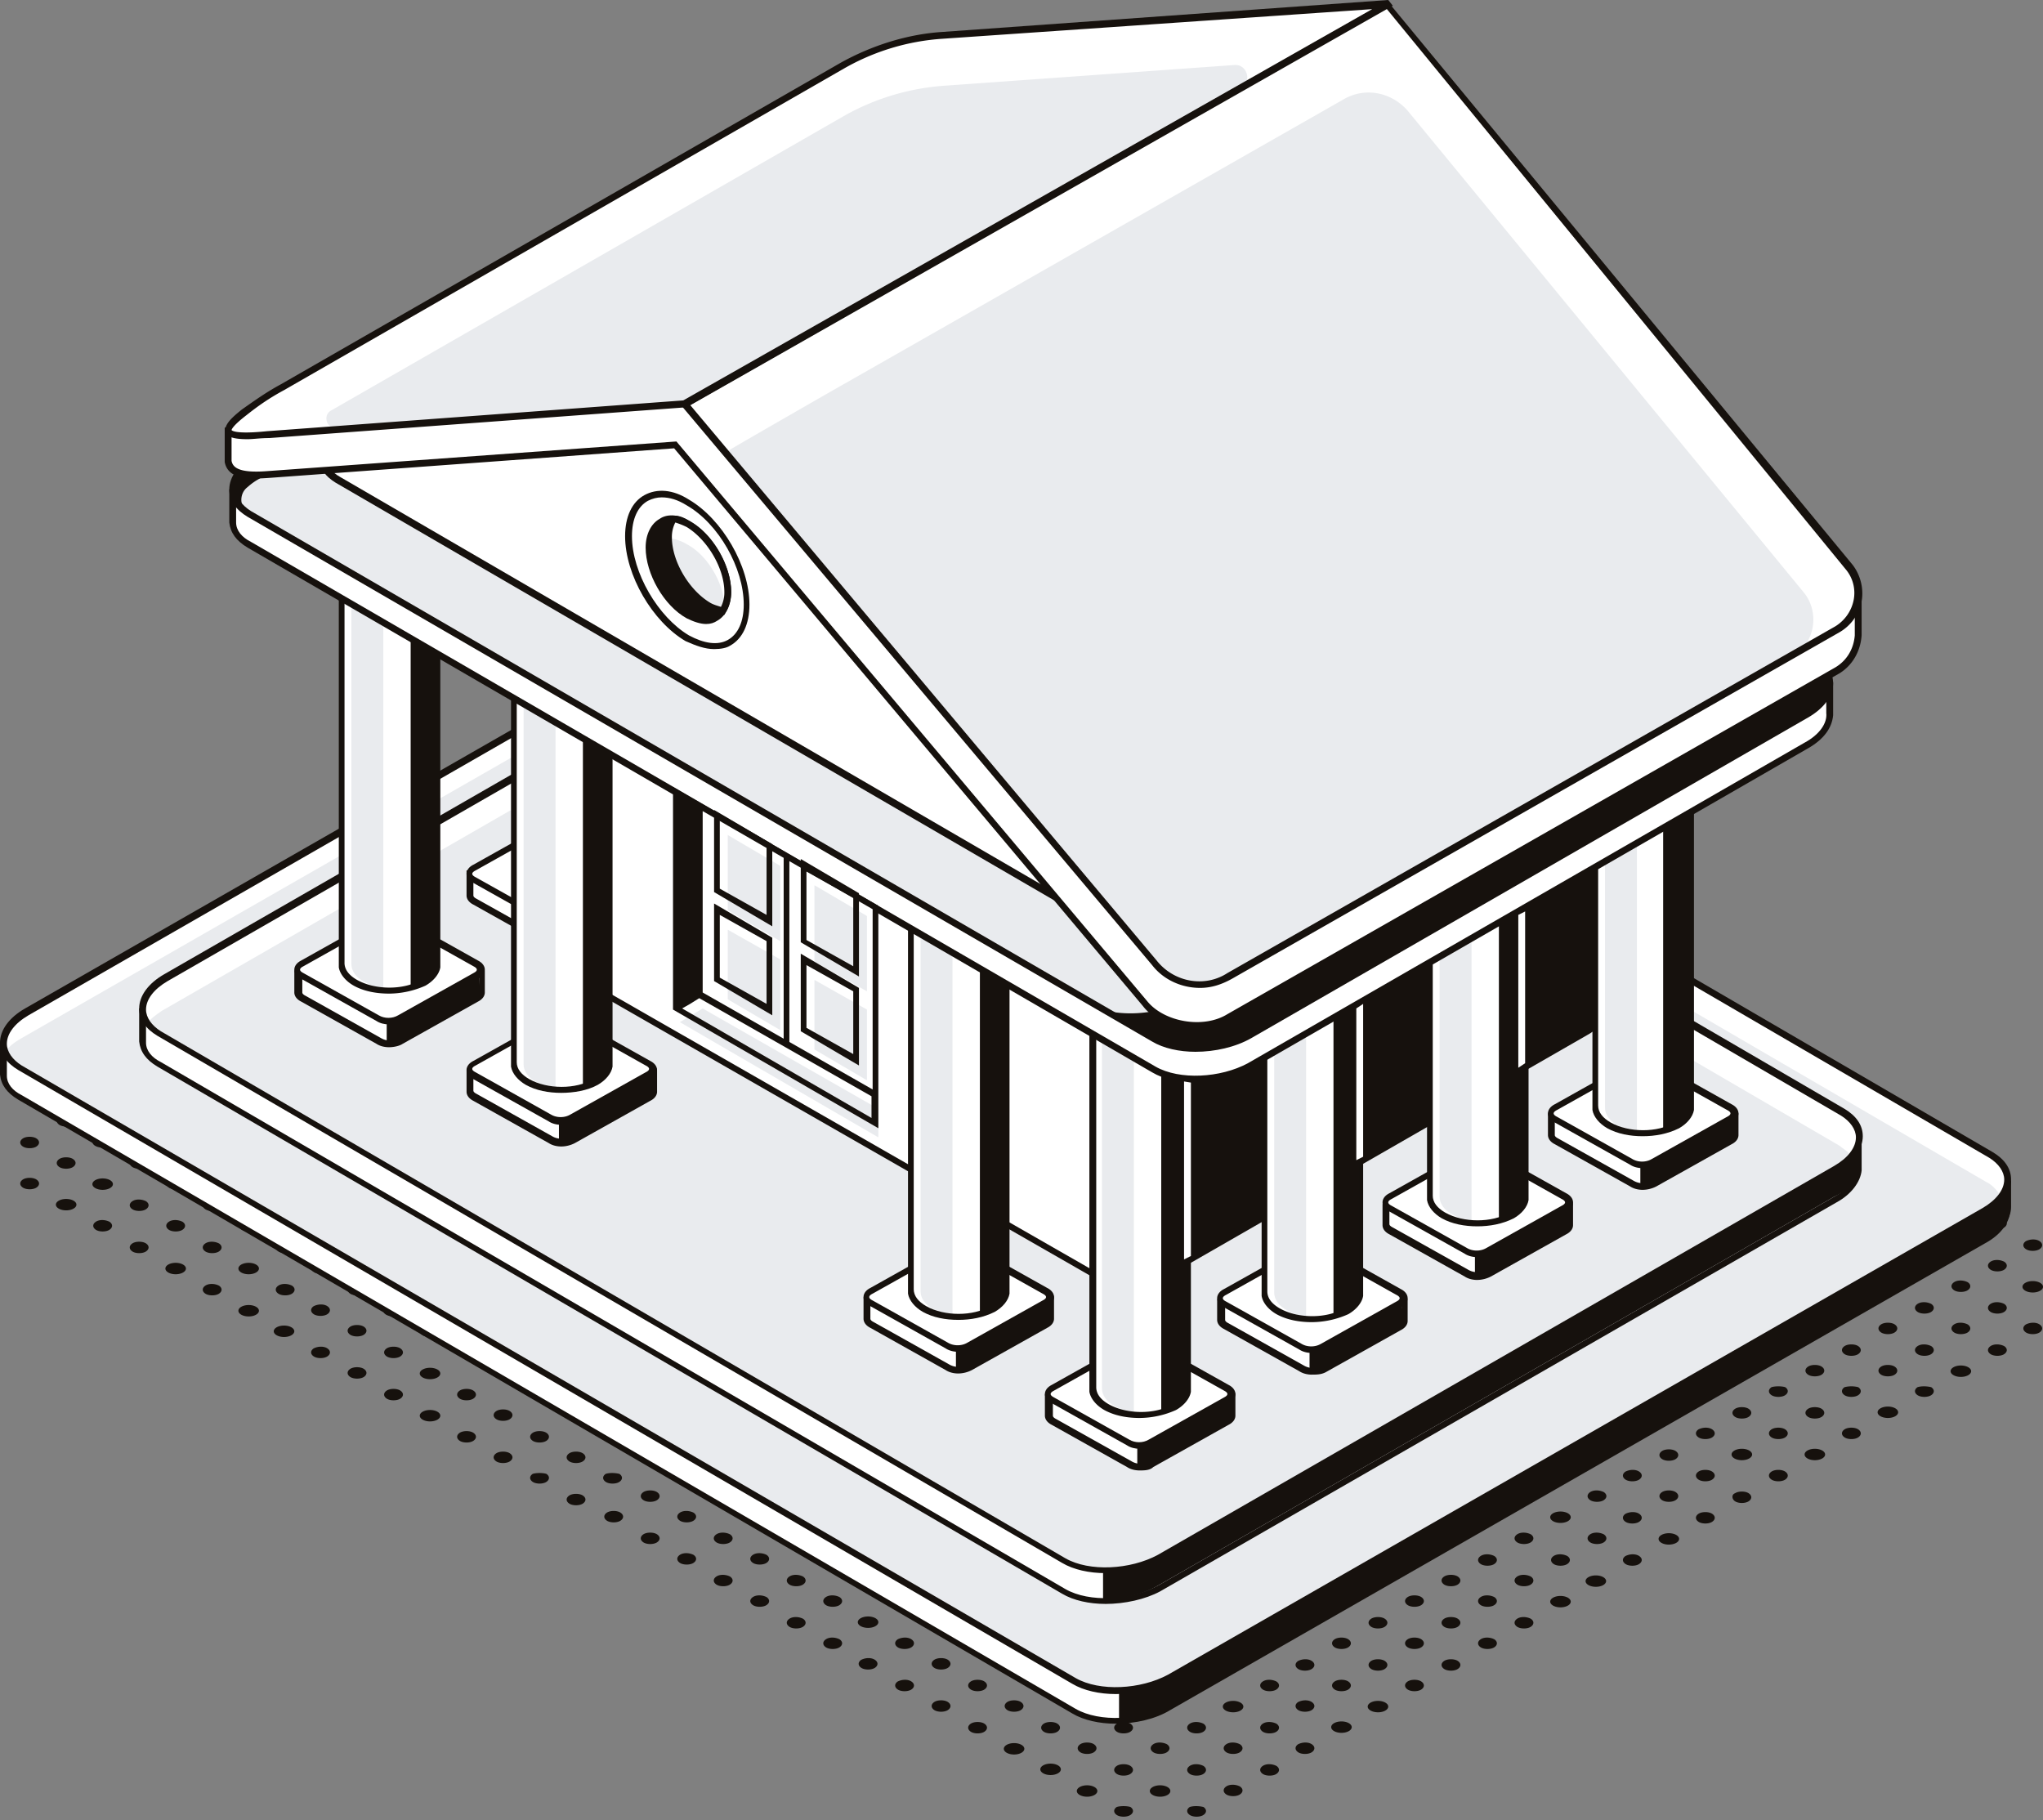 <svg width="110" height="98" fill="none" xmlns="http://www.w3.org/2000/svg"><rect width="100%" height="100%" fill="#808080" stroke="none"/><path d="M31.384 80.52c.185.123.185.307 0 .43-.184.123-.552.123-.736 0-.185-.123-.185-.307 0-.43.184-.123.552-.123.736 0zM33.35 79.353c.184.123.184.307 0 .43s-.553.123-.737 0c-.184-.123-.184-.307 0-.43.184-.062.491-.062.737 0zM35.316 78.247c.184.123.184.307 0 .43-.185.123-.553.123-.737 0-.185-.123-.185-.307 0-.43.184-.123.49-.123.737 0zM37.281 77.142c.184.123.184.307 0 .43s-.553.123-.737 0c-.184-.123-.184-.307 0-.43s.491-.123.737 0zM38.816 76.528c.305 0 .553-.138.553-.308 0-.17-.248-.307-.553-.307-.305 0-.553.138-.553.307 0 .17.248.308.553.308zM41.15 74.87c.184.122.184.306 0 .43-.184.122-.553.122-.737 0-.184-.124-.184-.308 0-.43.184-.124.553-.124.737 0zM43.115 73.702c.185.123.185.307 0 .43-.184.123-.552.123-.737 0-.184-.123-.184-.307 0-.43.185-.123.553-.123.737 0zM29.42 79.353c.183.123.183.307 0 .43-.185.123-.554.123-.738 0-.184-.123-.184-.307 0-.43.184-.062.553-.062.737 0zM31.384 78.247c.185.123.185.307 0 .43-.184.123-.552.123-.736 0-.185-.123-.185-.307 0-.43.184-.123.552-.123.736 0zM33.35 77.142c.184.123.184.307 0 .43s-.553.123-.737 0c-.184-.123-.184-.307 0-.43s.491-.123.737 0zM35.316 75.975c.184.123.184.307 0 .43-.185.123-.553.123-.737 0-.185-.123-.185-.307 0-.43.184-.123.49-.123.737 0zM36.85 75.36c.306 0 .553-.137.553-.306 0-.17-.247-.308-.552-.308-.306 0-.553.138-.553.308 0 .17.247.307.553.307zM39.185 73.702c.184.123.184.307 0 .43s-.553.123-.737 0c-.184-.123-.184-.307 0-.43.245-.123.553-.123.737 0zM40.782 73.15c.305 0 .553-.138.553-.308 0-.17-.248-.307-.553-.307-.305 0-.553.138-.553.307 0 .17.248.308.553.308zM27.454 78.247c.184.123.184.307 0 .43s-.553.123-.737 0c-.184-.123-.184-.307 0-.43s.553-.123.737 0zM29.42 77.142c.183.123.183.307 0 .43-.185.123-.554.123-.738 0-.184-.123-.184-.307 0-.43s.553-.123.737 0zM31.384 75.975c.185.123.185.307 0 .43-.184.123-.552.123-.736 0-.185-.123-.185-.307 0-.43.184-.123.552-.123.736 0zM32.981 75.36c.306 0 .553-.137.553-.306 0-.17-.247-.308-.553-.308-.305 0-.552.138-.552.308 0 .17.247.307.552.307zM35.316 73.702c.184.123.184.307 0 .43-.185.123-.553.123-.737 0-.185-.123-.185-.307 0-.43.184-.123.49-.123.737 0zM37.281 72.597c.184.123.184.307 0 .43s-.553.123-.737 0c-.184-.123-.184-.307 0-.43s.491-.123.737 0zM39.185 71.491c.184.123.184.307 0 .43s-.553.123-.737 0c-.184-.123-.184-.307 0-.43.245-.123.553-.123.737 0 .245.123-.184-.123 0 0zM25.488 77.142c.185.123.185.307 0 .43-.184.123-.552.123-.736 0-.185-.123-.185-.307 0-.43.184-.123.552-.123.736 0zM27.454 75.975c.184.123.184.307 0 .43s-.553.123-.737 0c-.184-.123-.184-.307 0-.43s.553-.123.737 0zM29.42 74.87c.183.122.183.306 0 .43-.185.122-.554.122-.738 0-.184-.124-.184-.308 0-.43.184-.124.553-.124.737 0zM31.384 73.702c.185.123.185.307 0 .43-.184.123-.552.123-.736 0-.185-.123-.185-.307 0-.43.184-.123.552-.123.736 0zM33.35 72.597c.184.123.184.307 0 .43s-.553.123-.737 0c-.184-.123-.184-.307 0-.43s.491-.123.737 0zM35.316 71.491c.184.123.184.307 0 .43-.185.123-.553.123-.737 0-.185-.123-.185-.307 0-.43.184-.123.49-.123.737 0zM37.281 70.754c-.184.123-.553.123-.737 0-.184-.123-.184-.307 0-.43s.921.307.737.43zM23.154 76.528c.306 0 .553-.138.553-.308 0-.17-.247-.307-.553-.307-.305 0-.552.138-.552.307 0 .17.247.308.552.308zM25.488 74.87c.185.122.185.306 0 .43-.184.122-.552.122-.736 0-.185-.124-.185-.308 0-.43.184-.124.552-.124.736 0zM27.454 73.702c.184.123.184.307 0 .43s-.553.123-.737 0c-.184-.123-.184-.307 0-.43s.553-.123.737 0zM29.42 72.597c.183.123.183.307 0 .43-.185.123-.554.123-.738 0-.184-.123-.184-.307 0-.43s.553-.123.737 0zM31.384 71.491c.185.123.185.307 0 .43-.184.123-.552.123-.736 0-.185-.123-.185-.307 0-.43.184-.123.552-.123.736 0zM33.35 70.324c.184.123.184.307 0 .43s-.553.123-.737 0c-.184-.123-.184-.307 0-.43s.491-.123.737 0zM21.557 74.87c.185.122.185.306 0 .43-.184.122-.552.122-.737 0-.184-.124-.184-.308 0-.43.185-.124.553-.124.737 0zM23.154 74.255c.306 0 .553-.137.553-.307 0-.17-.247-.307-.553-.307-.305 0-.552.137-.552.307 0 .17.247.307.552.307zM25.12 73.088c.305 0 .552-.137.552-.307 0-.17-.247-.307-.552-.307-.306 0-.553.137-.553.307 0 .17.247.307.553.307zM27.085 71.983c.305 0 .553-.138.553-.308 0-.17-.248-.307-.553-.307-.305 0-.553.138-.553.308 0 .17.248.307.553.307zM29.42 70.324c.183.123.183.307 0 .43-.185.123-.554.123-.738 0-.184-.123-.184-.307 0-.43s.492-.123.737 0zM31.384 69.219c.185.123.185.307 0 .43-.184.123-.552.123-.736 0-.185-.123-.185-.307 0-.43.184-.123.49-.123.736 0zM19.593 73.702c.184.123.184.307 0 .43-.185.123-.553.123-.738 0-.184-.123-.184-.307 0-.43.185-.123.553-.123.738 0zM21.557 72.597c.185.123.185.307 0 .43-.184.123-.552.123-.737 0-.184-.123-.184-.307 0-.43.185-.123.553-.123.737 0zM23.154 71.983c.306 0 .553-.138.553-.308 0-.17-.247-.307-.553-.307-.305 0-.552.138-.552.308 0 .17.247.307.552.307zM25.12 70.877c.305 0 .552-.137.552-.307 0-.17-.247-.307-.552-.307-.306 0-.553.137-.553.307 0 .17.247.307.553.307zM27.454 69.219c.184.123.184.307 0 .43s-.553.123-.737 0c-.184-.123-.184-.307 0-.43s.491-.123.737 0zM29.05 68.605c.306 0 .554-.138.554-.308 0-.17-.248-.307-.553-.307-.305 0-.553.138-.553.308 0 .17.247.307.553.307zM17.627 72.597c.184.123.184.307 0 .43-.185.123-.553.123-.737 0-.185-.123-.185-.307 0-.43.245-.123.552-.123.737 0zM19.593 71.43c.184.123.184.307 0 .43-.185.123-.553.123-.738 0-.184-.123-.184-.307 0-.43.185-.123.553-.123.738 0zM21.189 70.877c.305 0 .553-.137.553-.307 0-.17-.248-.307-.553-.307-.305 0-.553.137-.553.307 0 .17.248.307.553.307zM23.523 69.219c.184.123.184.307 0 .43s-.553.123-.737 0c-.184-.123-.184-.307 0-.43s.553-.123.737 0zM25.488 68.052c.185.123.185.307 0 .43-.184.123-.552.123-.736 0-.185-.123-.185-.307 0-.43.184-.123.552-.123.736 0zM27.454 66.946c.184.123.184.307 0 .43s-.553.123-.737 0c-.184-.123-.184-.307 0-.43s.491-.123.737 0c.184.123-.246-.123 0 0zM15.293 71.983c.305 0 .553-.138.553-.308 0-.17-.248-.307-.553-.307-.305 0-.553.138-.553.308 0 .17.248.307.553.307zM17.627 70.324c.184.123.184.307 0 .43-.185.123-.553.123-.737 0-.185-.123-.185-.307 0-.43.245-.123.552-.123.737 0zM19.593 69.219c.184.123.184.307 0 .43-.185.123-.553.123-.738 0-.184-.123-.184-.307 0-.43.185-.123.553-.123.738 0zM21.557 68.052c.185.123.185.307 0 .43-.184.123-.552.123-.737 0-.184-.123-.184-.307 0-.43.185-.123.553-.123.737 0zM23.154 67.438c.306 0 .553-.138.553-.307 0-.17-.247-.308-.553-.308-.305 0-.552.138-.552.308 0 .17.247.307.552.307zM25.488 66.21c-.184.122-.552.122-.736 0-.185-.124-.185-.308 0-.43.184-.124.92.306.736.43zM13.389 70.877c.305 0 .553-.137.553-.307 0-.17-.248-.307-.553-.307-.306 0-.553.137-.553.307 0 .17.247.307.553.307zM15.723 69.219c.184.123.184.307 0 .43s-.553.123-.737 0c-.184-.123-.184-.307 0-.43s.491-.123.737 0zM17.627 68.052c.184.123.184.307 0 .43-.185.123-.553.123-.737 0-.185-.123-.185-.307 0-.43.245-.123.552-.123.737 0zM19.593 66.946c.184.123.184.307 0 .43-.185.123-.553.123-.738 0-.184-.123-.184-.307 0-.43.185-.123.553-.123.738 0zM21.557 65.78c.185.122.185.306 0 .43-.184.122-.552.122-.737 0-.184-.124-.184-.308 0-.43.185-.124.553-.124.737 0zM23.523 65.104c-.184.123-.553.123-.737 0-.184-.123-.184-.307 0-.43s.921.307.737.43zM11.792 69.219c.184.123.184.307 0 .43s-.553.123-.737 0c-.184-.123-.184-.307 0-.43s.492-.123.737 0zM13.389 68.605c.305 0 .553-.138.553-.308 0-.17-.248-.307-.553-.307-.306 0-.553.138-.553.308 0 .17.247.307.553.307zM15.723 66.946c.184.123.184.307 0 .43s-.553.123-.737 0c-.184-.123-.184-.307 0-.43s.491-.123.737 0zM17.627 65.78c.184.122.184.306 0 .43-.185.122-.553.122-.737 0-.185-.124-.185-.308 0-.43.245-.124.552-.124.737 0zM19.224 65.165c.305 0 .552-.137.552-.307 0-.17-.247-.307-.552-.307-.306 0-.553.138-.553.307 0 .17.247.307.553.307zM21.557 63.998c-.184.123-.552.123-.737 0-.184-.123-.184-.307 0-.43.185-.122.983.307.737.43zM9.458 68.605c.305 0 .553-.138.553-.308 0-.17-.248-.307-.553-.307-.305 0-.553.138-.553.308 0 .17.248.307.553.307zM11.792 66.946c.184.123.184.307 0 .43s-.553.123-.737 0c-.184-.123-.184-.307 0-.43s.492-.123.737 0zM13.758 65.78c.184.122.184.306 0 .43-.185.122-.553.122-.737 0-.185-.124-.185-.308 0-.43.184-.124.49-.124.736 0zM15.293 65.165c.305 0 .553-.137.553-.307 0-.17-.248-.307-.553-.307-.305 0-.553.138-.553.307 0 .17.248.307.553.307zM17.627 63.568c.184.123.184.307 0 .43-.185.123-.553.123-.737 0-.185-.123-.185-.307 0-.43.245-.122.552-.122.737 0zM19.593 62.831c-.185.123-.553.123-.738 0-.184-.123-.184-.307 0-.43.185-.123.983.307.738.43zM7.862 66.946c.184.123.184.307 0 .43-.185.123-.553.123-.737 0-.185-.123-.185-.307 0-.43.184-.123.552-.123.737 0zM9.827 65.78c.184.122.184.306 0 .43-.184.122-.553.122-.737 0-.184-.124-.184-.308 0-.43.184-.124.491-.124.737 0zM11.792 64.674c.184.123.184.307 0 .43s-.553.123-.737 0c-.184-.123-.184-.307 0-.43s.492-.123.737 0zM13.389 64.06c.305 0 .553-.138.553-.307 0-.17-.248-.307-.553-.307-.306 0-.553.137-.553.307 0 .17.247.307.553.307zM15.723 62.401c.184.123.184.307 0 .43s-.553.123-.737 0c-.184-.123-.184-.307 0-.43s.491-.123.737 0zM5.896 65.78c.184.122.184.306 0 .43-.185.122-.553.122-.737 0-.185-.124-.185-.308 0-.43.184-.124.491-.124.737 0zM7.862 64.674c.184.123.184.307 0 .43-.185.123-.553.123-.737 0-.185-.123-.185-.307 0-.43.184-.123.49-.123.737 0zM9.827 63.507c.184.123.184.307 0 .43s-.553.123-.737 0c-.184-.123-.184-.307 0-.43s.491-.123.737 0zM11.73 62.401c.185.123.185.307 0 .43-.184.123-.552.123-.736 0-.185-.123-.185-.307 0-.43.245-.123.552-.123.737 0zM13.696 61.296c.184.123.184.307 0 .43s-.553.123-.737 0c-.184-.123-.184-.307 0-.43.246-.123.553-.123.737 0zM3.562 65.165c.305 0 .553-.137.553-.307 0-.17-.248-.307-.553-.307-.305 0-.553.138-.553.307 0 .17.248.307.553.307zM5.527 64.06c.306 0 .553-.138.553-.307 0-.17-.247-.307-.553-.307-.305 0-.552.137-.552.307 0 .17.247.307.552.307zM7.862 62.401c.184.123.184.307 0 .43-.185.123-.553.123-.737 0-.185-.123-.185-.307 0-.43.184-.123.49-.123.737 0zM9.827 61.296c.184.123.184.307 0 .43s-.553.123-.737 0c-.184-.123-.184-.307 0-.43s.491-.123.737 0zM11.73 60.559c-.184.123-.552.123-.736 0-.185-.123-.185-.307 0-.43.245-.123.982.307.737.43zM1.965 63.507c.184.123.184.307 0 .43s-.553.123-.737 0c-.184-.123-.184-.307 0-.43s.553-.123.737 0zM3.93 62.401c.185.123.185.307 0 .43-.184.123-.552.123-.737 0-.184-.123-.184-.307 0-.43.185-.123.553-.123.737 0zM5.527 61.787c.306 0 .553-.137.553-.307 0-.17-.247-.307-.553-.307-.305 0-.552.137-.552.307 0 .17.247.307.552.307zM7.862 60.129c.184.123.184.307 0 .43-.185.123-.553.123-.737 0-.185-.123-.185-.307 0-.43.184-.123.49-.123.737 0zM1.965 61.296c.184.123.184.307 0 .43s-.553.123-.737 0c-.184-.123-.184-.307 0-.43s.553-.123.737 0zM3.93 60.129c.185.123.185.307 0 .43-.184.123-.552.123-.737 0-.184-.123-.184-.307 0-.43.185-.123.553-.123.737 0zM64.796 97.287c.184.123.184.307 0 .43s-.553.123-.737 0c-.184-.123-.184-.307 0-.43.184-.061.491-.061.737 0zM66.761 96.181c.185.123.185.308 0 .43-.184.123-.552.123-.737 0-.184-.122-.184-.307 0-.43.185-.122.492-.122.737 0zM68.727 95.076c.184.123.184.307 0 .43s-.553.123-.737 0c-.184-.123-.184-.307 0-.43s.491-.123.737 0zM70.631 93.909c.184.123.184.307 0 .43s-.553.123-.737 0c-.184-.123-.184-.307 0-.43.246-.123.553-.123.737 0zM72.228 93.295c.305 0 .552-.138.552-.307 0-.17-.247-.307-.552-.307-.306 0-.553.137-.553.307 0 .17.247.307.553.307zM74.193 92.19c.305 0 .553-.138.553-.308 0-.17-.248-.307-.553-.307-.305 0-.553.138-.553.307 0 .17.248.307.553.307zM76.527 90.531c.184.123.184.307 0 .43-.185.123-.553.123-.737 0-.185-.123-.185-.307 0-.43.184-.123.552-.123.737 0zM78.492 89.425c.185.123.185.308 0 .43-.184.123-.552.123-.737 0-.184-.123-.184-.307 0-.43.185-.122.553-.122.737 0zM80.458 88.259c.184.122.184.307 0 .43-.185.122-.553.122-.737 0-.184-.123-.184-.308 0-.43.184-.123.491-.123.737 0zM82.423 87.153c.184.123.184.307 0 .43s-.553.123-.737 0c-.184-.123-.184-.307 0-.43s.491-.123.737 0zM84.02 86.539c.305 0 .553-.138.553-.307 0-.17-.248-.307-.553-.307-.305 0-.553.137-.553.307 0 .17.248.307.553.307zM85.924 85.433c.305 0 .553-.137.553-.307 0-.17-.248-.307-.553-.307-.305 0-.553.138-.553.307 0 .17.248.307.553.307zM88.257 83.775c.185.123.185.307 0 .43-.184.123-.552.123-.737 0-.184-.123-.184-.307 0-.43.246-.123.553-.123.737 0zM89.855 83.16c.305 0 .552-.137.552-.306 0-.17-.247-.307-.552-.307-.306 0-.553.137-.553.307 0 .17.247.307.552.307zM92.188 81.502c.184.123.184.308 0 .43-.184.123-.553.123-.737 0-.184-.122-.184-.307 0-.43.184-.122.553-.122.737 0zM60.865 97.287c.184.123.184.307 0 .43s-.553.123-.737 0c-.184-.123-.184-.307 0-.43.184-.061.553-.061.737 0zM62.462 96.734c.305 0 .553-.137.553-.307 0-.17-.248-.307-.553-.307-.305 0-.553.138-.553.307 0 .17.248.307.553.307zM64.796 95.076c.184.123.184.307 0 .43s-.553.123-.737 0c-.184-.123-.184-.307 0-.43s.491-.123.737 0zM66.761 93.909c.185.123.185.307 0 .43-.184.123-.552.123-.737 0-.184-.123-.184-.307 0-.43.185-.123.492-.123.737 0zM68.727 92.803c.184.123.184.308 0 .43-.184.123-.553.123-.737 0-.184-.123-.184-.307 0-.43.184-.122.491-.122.737 0zM70.631 91.637c.184.122.184.307 0 .43-.184.122-.553.122-.737 0-.184-.123-.184-.308 0-.43.246-.123.553-.123.737 0zM72.596 90.531c.184.123.184.307 0 .43s-.553.123-.737 0c-.184-.123-.184-.307 0-.43s.553-.123.737 0zM74.562 89.425c.184.123.184.308 0 .43-.184.123-.553.123-.737 0-.184-.123-.184-.307 0-.43.184-.122.552-.122.737 0zM76.527 88.259c.184.122.184.307 0 .43-.185.122-.553.122-.737 0-.185-.123-.185-.308 0-.43.184-.123.552-.123.737 0zM78.492 87.153c.185.123.185.307 0 .43-.184.123-.552.123-.737 0-.184-.123-.184-.307 0-.43.185-.123.553-.123.737 0zM80.458 85.986c.184.123.184.307 0 .43-.185.123-.553.123-.737 0-.184-.123-.184-.307 0-.43s.491-.123.737 0zM82.423 84.88c.184.123.184.308 0 .43-.184.123-.553.123-.737 0-.184-.123-.184-.307 0-.43.184-.122.491-.122.737 0zM84.388 83.775c.185.123.185.307 0 .43-.184.123-.552.123-.737 0-.184-.123-.184-.307 0-.43.185-.123.492-.123.737 0zM86.354 82.608c.184.123.184.307 0 .43s-.553.123-.737 0c-.184-.123-.184-.307 0-.43s.491-.123.737 0zM88.257 81.502c.185.123.185.308 0 .43-.184.123-.552.123-.737 0-.184-.122-.184-.307 0-.43.246-.122.553-.122.737 0zM90.223 80.335c.185.123.185.308 0 .43-.184.123-.552.123-.737 0-.184-.122-.184-.307 0-.43.185-.122.553-.122.737 0zM58.531 96.734c.306 0 .553-.137.553-.307 0-.17-.247-.307-.553-.307-.305 0-.553.138-.553.307 0 .17.248.307.553.307zM60.865 95.076c.184.123.184.307 0 .43s-.553.123-.737 0c-.184-.123-.184-.307 0-.43s.553-.123.737 0zM62.83 93.909c.185.123.185.307 0 .43-.183.123-.552.123-.736 0-.184-.123-.184-.307 0-.43s.491-.123.737 0zM64.796 92.803c.184.123.184.308 0 .43-.184.123-.553.123-.737 0-.184-.123-.184-.307 0-.43.184-.122.491-.122.737 0zM66.393 92.19c.305 0 .552-.138.552-.308 0-.17-.247-.307-.552-.307-.306 0-.553.138-.553.307 0 .17.247.307.553.307zM68.727 90.531c.184.123.184.307 0 .43s-.553.123-.737 0c-.184-.123-.184-.307 0-.43s.491-.123.737 0zM70.631 89.425c.184.123.184.308 0 .43-.184.123-.553.123-.737 0-.184-.123-.184-.307 0-.43.246-.122.553-.122.737 0zM72.596 88.259c.184.122.184.307 0 .43-.184.122-.553.122-.737 0-.184-.123-.184-.308 0-.43.184-.123.553-.123.737 0zM74.562 87.153c.184.123.184.307 0 .43s-.553.123-.737 0c-.184-.123-.184-.307 0-.43s.552-.123.737 0zM76.527 85.986c.184.123.184.307 0 .43-.185.123-.553.123-.737 0-.185-.123-.185-.307 0-.43.184-.123.552-.123.737 0zM78.492 84.88c.185.123.185.308 0 .43-.184.123-.552.123-.737 0-.184-.123-.184-.307 0-.43.185-.122.553-.122.737 0zM80.458 83.775c.184.123.184.307 0 .43-.185.123-.553.123-.737 0-.184-.123-.184-.307 0-.43s.491-.123.737 0zM82.423 82.608c.184.123.184.307 0 .43s-.553.123-.737 0c-.184-.123-.184-.307 0-.43s.491-.123.737 0zM84.02 81.994c.305 0 .553-.138.553-.307 0-.17-.248-.307-.553-.307-.305 0-.553.137-.553.307 0 .17.248.307.553.307zM86.354 80.335c.184.123.184.308 0 .43-.184.123-.553.123-.737 0-.184-.122-.184-.307 0-.43.184-.122.491-.122.737 0zM88.257 79.23c.185.123.185.307 0 .43-.184.123-.552.123-.737 0-.184-.123-.184-.307 0-.43.246-.123.553-.123.737 0zM56.566 95.567c.305 0 .553-.137.553-.307 0-.17-.248-.307-.553-.307-.305 0-.553.138-.553.307 0 .17.248.307.553.307zM58.9 93.909c.184.123.184.307 0 .43s-.553.123-.737 0c-.184-.123-.184-.307 0-.43s.553-.123.737 0zM60.865 92.803c.184.123.184.308 0 .43-.184.123-.553.123-.737 0-.184-.123-.184-.307 0-.43.184-.122.553-.122.737 0zM62.83 91.637c.185.122.185.307 0 .43-.183.122-.552.122-.736 0-.184-.123-.184-.308 0-.43.184-.123.491-.123.737 0zM64.796 90.531c.184.123.184.307 0 .43s-.553.123-.737 0c-.184-.123-.184-.307 0-.43s.491-.123.737 0zM66.761 89.425c.185.123.185.308 0 .43-.184.123-.552.123-.737 0-.184-.123-.184-.307 0-.43.185-.122.492-.122.737 0zM68.297 88.811c.305 0 .553-.137.553-.307 0-.17-.248-.307-.553-.307-.305 0-.553.138-.553.307 0 .17.248.307.553.307zM70.631 87.153c.184.123.184.307 0 .43s-.553.123-.737 0c-.184-.123-.184-.307 0-.43.246-.123.553-.123.737 0zM72.228 86.539c.305 0 .552-.138.552-.307 0-.17-.247-.307-.552-.307-.306 0-.553.137-.553.307 0 .17.247.307.553.307zM74.562 84.88c.184.123.184.308 0 .43-.184.123-.553.123-.737 0-.184-.123-.184-.307 0-.43.184-.122.552-.122.737 0zM76.527 83.775c.184.123.184.307 0 .43-.185.123-.553.123-.737 0-.185-.123-.185-.307 0-.43.184-.123.552-.123.737 0zM78.492 82.608c.185.123.185.307 0 .43-.184.123-.552.123-.737 0-.184-.123-.184-.307 0-.43.185-.123.553-.123.737 0zM80.458 81.502c.184.123.184.308 0 .43-.185.123-.553.123-.737 0-.184-.122-.184-.307 0-.43.184-.122.491-.122.737 0zM82.423 80.335c.184.123.184.308 0 .43-.184.123-.553.123-.737 0-.184-.122-.184-.307 0-.43.184-.122.491-.122.737 0zM84.02 79.721c.305 0 .553-.137.553-.307 0-.17-.248-.307-.553-.307-.305 0-.553.138-.553.307 0 .17.248.307.553.307zM85.924 78.616c.305 0 .553-.138.553-.307 0-.17-.248-.307-.553-.307-.305 0-.553.137-.553.307 0 .17.248.307.553.307zM54.6 94.462c.306 0 .553-.138.553-.307 0-.17-.247-.307-.552-.307-.306 0-.553.137-.553.307 0 .17.247.307.553.307zM56.934 92.803c.185.123.185.308 0 .43-.184.123-.552.123-.737 0-.184-.123-.184-.307 0-.43.184-.122.553-.122.737 0zM58.531 92.19c.306 0 .553-.138.553-.308 0-.17-.247-.307-.553-.307-.305 0-.553.138-.553.307 0 .17.248.307.553.307zM60.865 90.531c.184.123.184.307 0 .43s-.553.123-.737 0c-.184-.123-.184-.307 0-.43s.491-.123.737 0zM62.4 89.917c.306 0 .554-.138.554-.307 0-.17-.248-.307-.553-.307-.305 0-.553.137-.553.307 0 .17.248.307.553.307zM64.735 88.259c.184.122.184.307 0 .43-.185.122-.553.122-.737 0-.185-.123-.185-.308 0-.43.245-.123.552-.123.737 0zM66.7 87.153c.184.123.184.307 0 .43s-.553.123-.737 0c-.184-.123-.184-.307 0-.43.246-.123.553-.123.737 0zM68.297 86.539c.305 0 .553-.138.553-.307 0-.17-.248-.307-.553-.307-.305 0-.553.137-.553.307 0 .17.248.307.553.307zM70.631 84.88c.184.123.184.308 0 .43-.184.123-.553.123-.737 0-.184-.123-.184-.307 0-.43.184-.122.553-.122.737 0zM72.228 84.266c.305 0 .552-.137.552-.307 0-.17-.247-.307-.552-.307-.306 0-.553.138-.553.307 0 .17.247.307.553.307zM74.562 82.608c.184.123.184.307 0 .43s-.553.123-.737 0c-.184-.123-.184-.307 0-.43s.552-.123.737 0zM76.527 81.502c.184.123.184.308 0 .43-.185.123-.553.123-.737 0-.185-.122-.185-.307 0-.43.184-.122.49-.122.737 0zM78.492 80.335c.185.123.185.308 0 .43-.184.123-.552.123-.737 0-.184-.122-.184-.307 0-.43.185-.122.492-.122.737 0zM80.458 79.23c.184.123.184.307 0 .43-.185.123-.553.123-.737 0-.184-.123-.184-.307 0-.43s.491-.123.737 0zM82.362 78.063c.184.123.184.307 0 .43-.185.123-.553.123-.737 0-.185-.123-.185-.307 0-.43.245-.123.552-.123.737 0zM84.327 76.957c.184.123.184.308 0 .43-.184.123-.553.123-.737 0-.184-.122-.184-.307 0-.43.245-.122.553-.122.737 0zM53.004 92.803c.184.123.184.308 0 .43-.185.123-.553.123-.737 0-.185-.123-.185-.307 0-.43.184-.122.552-.122.737 0zM54.969 91.637c.184.122.184.307 0 .43-.184.122-.553.122-.737 0-.184-.123-.184-.308 0-.43.184-.123.553-.123.737 0zM56.934 90.531c.185.123.185.307 0 .43-.184.123-.552.123-.737 0-.184-.123-.184-.307 0-.43s.553-.123.737 0zM58.531 89.917c.306 0 .553-.138.553-.307 0-.17-.247-.307-.553-.307-.305 0-.553.137-.553.307 0 .17.248.307.553.307zM60.865 88.259c.184.122.184.307 0 .43-.184.122-.553.122-.737 0-.184-.123-.184-.308 0-.43.184-.123.491-.123.737 0zM62.4 87.644c.306 0 .554-.137.554-.307 0-.17-.248-.307-.553-.307-.305 0-.553.138-.553.307 0 .17.248.307.553.307zM64.735 85.986c.184.123.184.307 0 .43-.185.123-.553.123-.737 0-.185-.123-.185-.307 0-.43.245-.123.552-.123.737 0zM66.7 84.88c.184.123.184.308 0 .43-.184.123-.553.123-.737 0-.184-.123-.184-.307 0-.43.246-.122.553-.122.737 0zM68.665 83.713c.184.123.184.308 0 .43-.184.123-.553.123-.737 0-.184-.122-.184-.307 0-.43.184-.122.553-.122.737 0zM70.631 82.608c.184.123.184.307 0 .43s-.553.123-.737 0c-.184-.123-.184-.307 0-.43s.553-.123.737 0zM72.228 81.994c.305 0 .552-.138.552-.307 0-.17-.247-.307-.552-.307-.306 0-.553.137-.553.307 0 .17.247.307.553.307zM74.562 80.335c.184.123.184.308 0 .43-.184.123-.553.123-.737 0-.184-.122-.184-.307 0-.43.184-.122.552-.122.737 0zM76.527 79.23c.184.123.184.307 0 .43-.185.123-.553.123-.737 0-.185-.123-.185-.307 0-.43.184-.123.49-.123.737 0zM78.492 78.063c.185.123.185.307 0 .43-.184.123-.552.123-.737 0-.184-.123-.184-.307 0-.43.185-.123.492-.123.737 0zM80.458 76.957c.184.123.184.308 0 .43-.185.123-.553.123-.737 0-.184-.122-.184-.307 0-.43.184-.122.491-.122.737 0zM82.362 75.852c.184.123.184.307 0 .43-.185.123-.553.123-.737 0-.185-.123-.185-.307 0-.43.245-.123.552-.123.737 0zM51.038 91.637c.185.122.185.307 0 .43-.184.122-.552.122-.737 0-.184-.123-.184-.308 0-.43.184-.123.553-.123.737 0zM53.004 90.531c.184.123.184.307 0 .43-.185.123-.553.123-.737 0-.185-.123-.185-.307 0-.43.184-.123.552-.123.737 0zM54.6 89.917c.306 0 .553-.138.553-.307 0-.17-.247-.307-.552-.307-.306 0-.553.137-.553.307 0 .17.247.307.553.307zM56.934 88.259c.185.122.185.307 0 .43-.184.122-.552.122-.737 0-.184-.123-.184-.308 0-.43.184-.123.553-.123.737 0zM58.531 87.644c.306 0 .553-.137.553-.307 0-.17-.247-.307-.553-.307-.305 0-.553.138-.553.307 0 .17.248.307.553.307zM60.865 85.986c.184.123.184.307 0 .43s-.553.123-.737 0c-.184-.123-.184-.307 0-.43s.491-.123.737 0zM62.83 84.88c.185.123.185.308 0 .43-.183.123-.552.123-.736 0-.184-.123-.184-.307 0-.43.184-.122.491-.122.737 0zM64.735 83.713c.184.123.184.308 0 .43-.185.123-.553.123-.737 0-.185-.122-.185-.307 0-.43.245-.122.552-.122.737 0zM66.332 83.1c.305 0 .552-.138.552-.308 0-.17-.247-.307-.552-.307-.306 0-.553.138-.553.307 0 .17.247.307.553.307zM68.297 81.994c.305 0 .553-.138.553-.307 0-.17-.248-.307-.553-.307-.305 0-.553.137-.553.307 0 .17.248.307.553.307zM70.262 80.888c.305 0 .553-.137.553-.307 0-.17-.248-.307-.553-.307-.305 0-.552.138-.552.307 0 .17.247.307.552.307zM72.596 79.23c.184.123.184.307 0 .43s-.553.123-.737 0c-.184-.123-.184-.307 0-.43s.553-.123.737 0zM74.562 78.063c.184.123.184.307 0 .43s-.553.123-.737 0c-.184-.123-.184-.307 0-.43s.552-.123.737 0zM76.527 76.957c.184.123.184.308 0 .43-.185.123-.553.123-.737 0-.185-.122-.185-.307 0-.43.184-.122.49-.122.737 0zM78.492 75.852c.185.123.185.307 0 .43-.184.123-.552.123-.737 0-.184-.123-.184-.307 0-.43.185-.123.492-.123.737 0zM80.028 75.238c.305 0 .553-.138.553-.307 0-.17-.248-.307-.553-.307-.305 0-.553.137-.553.307 0 .17.248.307.553.307zM49.073 90.531c.184.123.184.307 0 .43s-.553.123-.737 0c-.184-.123-.184-.307 0-.43.246-.123.553-.123.737 0zM51.038 89.364c.185.123.185.307 0 .43-.184.123-.552.123-.737 0-.184-.123-.184-.307 0-.43s.553-.123.737 0zM53.004 88.259c.184.122.184.307 0 .43-.185.122-.553.122-.737 0-.185-.123-.185-.308 0-.43.184-.123.552-.123.737 0zM54.6 87.644c.306 0 .553-.137.553-.307 0-.17-.247-.307-.552-.307-.306 0-.553.138-.553.307 0 .17.247.307.553.307zM56.934 85.986c.185.123.185.307 0 .43-.184.123-.552.123-.737 0-.184-.123-.184-.307 0-.43s.553-.123.737 0zM58.531 85.372c.306 0 .553-.138.553-.307 0-.17-.247-.307-.553-.307-.305 0-.553.137-.553.307 0 .17.248.307.553.307zM60.865 83.713c.184.123.184.308 0 .43-.184.123-.553.123-.737 0-.184-.122-.184-.307 0-.43.184-.122.491-.122.737 0zM62.83 82.608c.185.123.185.307 0 .43-.183.123-.552.123-.736 0-.184-.123-.184-.307 0-.43s.491-.123.737 0c.184.123-.246-.123 0 0zM70.63 78.063c.185.123.185.307 0 .43-.184.123-.552.123-.736 0-.185-.123.552-.553.737-.43zM72.228 77.449c.305 0 .552-.138.552-.307 0-.17-.247-.307-.552-.307-.306 0-.553.137-.553.307 0 .17.247.307.553.307zM73.824 75.852c.185-.123.553-.123.737 0 .185.123.185.307 0 .43-.184.123-.552.123-.737 0-.245-.123-.245-.369 0-.43.185-.123-.245.061 0 0zM76.158 75.238c.305 0 .553-.138.553-.307 0-.17-.248-.307-.553-.307-.305 0-.552.137-.552.307 0 .17.247.307.552.307zM78.492 73.58c.185.122.185.307 0 .43-.184.122-.552.122-.737 0-.184-.123-.184-.308 0-.43.185-.123.492-.123.737 0zM47.108 89.364c.184.123.184.307 0 .43-.185.123-.553.123-.737 0-.185-.123-.185-.307 0-.43.245-.123.552-.123.737 0zM49.073 88.259c.184.122.184.307 0 .43-.184.122-.553.122-.737 0-.184-.123-.184-.308 0-.43.246-.123.553-.123.737 0zM51.038 87.153c.185.123.185.307 0 .43-.184.123-.552.123-.737 0-.184-.123-.184-.307 0-.43s.553-.123.737 0zM53.004 85.986c.184.123.184.307 0 .43-.185.123-.553.123-.737 0-.185-.123-.185-.307 0-.43.184-.123.552-.123.737 0zM54.969 84.88c.184.123.184.308 0 .43-.184.123-.553.123-.737 0-.184-.123-.184-.307 0-.43.184-.122.553-.122.737 0zM56.934 83.713c.185.123.185.308 0 .43-.184.123-.552.123-.737 0-.184-.122-.184-.307 0-.43.184-.122.553-.122.737 0zM58.9 82.608c.184.123.184.307 0 .43s-.553.123-.737 0c-.184-.123-.184-.307 0-.43s.491-.123.737 0zM60.865 81.932c-.184.123-.553.123-.737 0-.184-.123-.184-.307 0-.43.184-.122.921.308.737.43zM45.203 88.259c.185.122.185.307 0 .43-.184.122-.552.122-.737 0-.184-.123-.184-.308 0-.43.185-.123.492-.123.737 0zM46.739 87.644c.305 0 .553-.137.553-.307 0-.17-.248-.307-.553-.307-.305 0-.553.138-.553.307 0 .17.248.307.553.307zM48.705 86.539c.305 0 .552-.138.552-.307 0-.17-.247-.307-.552-.307-.306 0-.553.137-.553.307 0 .17.247.307.553.307zM50.67 85.372c.305 0 .553-.138.553-.307 0-.17-.248-.307-.553-.307-.305 0-.553.137-.553.307 0 .17.248.307.553.307zM52.635 84.266c.306 0 .553-.137.553-.307 0-.17-.248-.307-.553-.307-.305 0-.552.138-.552.307 0 .17.247.307.552.307zM54.969 82.608c.184.123.184.307 0 .43s-.553.123-.737 0c-.184-.123-.184-.307 0-.43s.553-.123.737 0zM56.934 81.502c.185.123.185.308 0 .43-.184.123-.552.123-.737 0-.184-.122-.184-.307 0-.43.184-.122.553-.122.737 0zM58.9 80.335c.184.123.184.308 0 .43-.184.123-.553.123-.737 0-.184-.122-.184-.307 0-.43.184-.122.491-.122.737 0zM43.238 87.153c.184.123.184.307 0 .43s-.553.123-.737 0c-.184-.123-.184-.307 0-.43s.491-.123.737 0zM45.203 85.986c.185.123.185.307 0 .43-.184.123-.552.123-.737 0-.184-.123-.184-.307 0-.43.185-.123.492-.123.737 0zM47.108 84.88c.184.123.184.308 0 .43-.185.123-.553.123-.737 0-.185-.123-.185-.307 0-.43.245-.122.552-.122.737 0zM48.705 84.266c.305 0 .552-.137.552-.307 0-.17-.247-.307-.552-.307-.306 0-.553.138-.553.307 0 .17.247.307.553.307zM51.038 82.608c.185.123.185.307 0 .43-.184.123-.552.123-.737 0-.184-.123-.184-.307 0-.43s.553-.123.737 0zM53.004 81.502c.184.123.184.308 0 .43-.185.123-.553.123-.737 0-.185-.122-.185-.307 0-.43.184-.122.552-.122.737 0zM54.969 80.335c.184.123.184.308 0 .43-.184.123-.553.123-.737 0-.184-.122-.184-.307 0-.43.184-.122.553-.122.737 0zM56.566 79.721c.305 0 .553-.137.553-.307 0-.17-.248-.307-.553-.307-.305 0-.553.138-.553.307 0 .17.248.307.553.307zM58.9 78.493c-.184.123-.553.123-.737 0-.184-.123-.184-.307 0-.43s.921.307.737.43zM41.273 85.986c.184.123.184.307 0 .43-.185.123-.553.123-.737 0-.185-.123-.185-.307 0-.43.184-.123.491-.123.737 0zM43.238 84.88c.184.123.184.308 0 .43-.184.123-.553.123-.737 0-.184-.123-.184-.307 0-.43.184-.122.491-.122.737 0zM45.203 83.713c.185.123.185.308 0 .43-.184.123-.552.123-.737 0-.184-.122-.184-.307 0-.43.185-.122.492-.122.737 0zM46.739 83.1c.305 0 .553-.138.553-.308 0-.17-.248-.307-.553-.307-.305 0-.553.138-.553.307 0 .17.248.307.553.307zM48.705 81.994c.305 0 .552-.138.552-.307 0-.17-.247-.307-.552-.307-.306 0-.553.137-.553.307 0 .17.247.307.553.307zM51.038 80.335c.185.123.185.308 0 .43-.184.123-.552.123-.737 0-.184-.122-.184-.307 0-.43.184-.122.553-.122.737 0zM53.004 79.23c.184.123.184.307 0 .43-.185.123-.553.123-.737 0-.185-.123-.185-.307 0-.43.184-.123.552-.123.737 0zM54.969 78.063c.184.123.184.307 0 .43s-.553.123-.737 0c-.184-.123-.184-.307 0-.43s.553-.123.737 0zM56.566 77.449c.305 0 .553-.138.553-.307 0-.17-.248-.307-.553-.307-.305 0-.553.137-.553.307 0 .17.248.307.553.307zM39.307 84.88c.185.123.185.308 0 .43-.184.123-.552.123-.737 0-.184-.123-.184-.307 0-.43.185-.122.492-.122.737 0zM41.273 83.713c.184.123.184.308 0 .43-.185.123-.553.123-.737 0-.185-.122-.185-.307 0-.43.184-.122.491-.122.737 0zM43.177 82.608c.184.123.184.307 0 .43s-.553.123-.737 0c-.184-.123-.184-.307 0-.43.246-.123.553-.123.737 0zM44.774 81.994c.305 0 .553-.138.553-.307 0-.17-.248-.307-.553-.307-.305 0-.553.137-.553.307 0 .17.248.307.553.307zM46.739 80.827c.305 0 .553-.138.553-.307 0-.17-.248-.307-.553-.307-.305 0-.553.137-.553.307 0 .17.248.307.553.307zM49.073 79.23c.184.123.184.307 0 .43s-.553.123-.737 0c-.184-.123-.184-.307 0-.43s.553-.123.737 0zM51.038 78.063c.185.123.185.307 0 .43-.184.123-.552.123-.737 0-.184-.123-.184-.307 0-.43s.553-.123.737 0zM53.004 76.957c.184.123.184.308 0 .43-.185.123-.553.123-.737 0-.185-.122-.185-.307 0-.43.184-.122.552-.122.737 0zM54.969 75.79c.184.123.184.308 0 .43-.184.123-.553.123-.737 0-.184-.122-.184-.307 0-.43.184-.122.491-.122.737 0zM37.342 83.713c.184.123.184.308 0 .43-.184.123-.553.123-.737 0-.184-.122-.184-.307 0-.43.184-.122.491-.122.737 0zM39.307 82.608c.185.123.185.307 0 .43-.184.123-.552.123-.737 0-.184-.123-.184-.307 0-.43.185-.123.492-.123.737 0zM41.273 81.441c.184.123.184.307 0 .43-.185.123-.553.123-.737 0-.185-.123-.185-.307 0-.43.184-.123.491-.123.737 0zM43.177 80.335c.184.123.184.308 0 .43-.184.123-.553.123-.737 0-.184-.122-.184-.307 0-.43.246-.122.553-.122.737 0zM44.774 79.721c.305 0 .553-.137.553-.307 0-.17-.248-.307-.553-.307-.305 0-.553.138-.553.307 0 .17.248.307.553.307zM46.739 78.616c.305 0 .553-.138.553-.307 0-.17-.248-.307-.553-.307-.305 0-.553.137-.553.307 0 .17.248.307.553.307zM48.705 77.449c.305 0 .552-.138.552-.307 0-.17-.247-.307-.552-.307-.306 0-.553.137-.553.307 0 .17.247.307.553.307zM51.038 75.79c.185.123.185.308 0 .43-.184.123-.552.123-.737 0-.184-.122-.184-.307 0-.43.184-.122.553-.122.737 0zM52.635 75.176c.306 0 .553-.137.553-.307 0-.17-.248-.307-.553-.307-.305 0-.552.138-.552.307 0 .17.247.307.552.307zM35.377 82.608c.184.123.184.307 0 .43-.185.123-.553.123-.737 0-.185-.123-.185-.307 0-.43.184-.123.552-.123.737 0zM37.342 81.441c.184.123.184.307 0 .43s-.553.123-.737 0c-.184-.123-.184-.307 0-.43s.491-.123.737 0zM39.307 80.335c.185.123.185.308 0 .43-.184.123-.552.123-.737 0-.184-.122-.184-.307 0-.43.185-.122.492-.122.737 0zM41.273 79.23c.184.123.184.307 0 .43-.185.123-.553.123-.737 0-.185-.123-.185-.307 0-.43.184-.123.491-.123.737 0zM43.177 78.063c.184.123.184.307 0 .43s-.553.123-.737 0c-.184-.123-.184-.307 0-.43.246-.123.553-.123.737 0zM45.142 76.957c.184.123.184.308 0 .43-.184.123-.553.123-.737 0-.184-.122-.184-.307 0-.43.246-.122.553-.122.737 0zM47.108 75.79c.184.123.184.308 0 .43-.185.123-.553.123-.737 0-.185-.122-.185-.307 0-.43.184-.122.552-.122.737 0zM49.073 74.685c.184.123.184.307 0 .43s-.553.123-.737 0c-.184-.123-.184-.307 0-.43s.553-.123.737 0c.184.123-.184-.123 0 0zM33.411 81.441c.185.123.185.307 0 .43-.184.123-.552.123-.737 0-.184-.123-.184-.307 0-.43.185-.123.553-.123.737 0zM35.377 80.335c.184.123.184.308 0 .43-.185.123-.553.123-.737 0-.185-.122-.185-.307 0-.43.184-.122.552-.122.737 0zM37.342 79.23c.184.123.184.307 0 .43s-.553.123-.737 0c-.184-.123-.184-.307 0-.43s.491-.123.737 0zM39.307 78.063c.185.123.185.307 0 .43-.184.123-.552.123-.737 0-.184-.123-.184-.307 0-.43.185-.123.492-.123.737 0zM41.273 76.957c.184.123.184.308 0 .43-.185.123-.553.123-.737 0-.185-.122-.185-.307 0-.43.184-.122.491-.122.737 0zM42.808 76.343c.305 0 .553-.137.553-.307 0-.17-.248-.307-.553-.307-.305 0-.553.138-.553.307 0 .17.248.307.553.307zM44.774 75.176c.305 0 .553-.137.553-.307 0-.17-.248-.307-.553-.307-.305 0-.553.138-.553.307 0 .17.248.307.553.307zM93.417 80.397c.184-.123.553-.123.737 0 .184.123.184.307 0 .43s-.553.123-.737 0c-.184-.123-.184-.369 0-.43zM96.12 79.23c.184.123.184.307 0 .43-.185.123-.553.123-.738 0-.184-.123-.184-.307 0-.43.185-.123.553-.123.737 0zM97.716 78.616c.306 0 .553-.138.553-.307 0-.17-.247-.307-.553-.307-.305 0-.552.137-.552.307 0 .17.247.307.552.307zM100.051 76.957c.184.123.184.308 0 .43-.185.123-.553.123-.737 0-.185-.122-.185-.307 0-.43.184-.122.552-.122.737 0zM101.647 76.343c.306 0 .553-.137.553-.307 0-.17-.247-.307-.553-.307-.305 0-.552.138-.552.307 0 .17.247.307.552.307zM103.982 74.685c.184.123.184.307 0 .43-.185.123-.553.123-.737 0-.185-.123-.185-.307 0-.43.184-.061.491-.061.737 0zM105.578 74.132c.305 0 .553-.137.553-.307 0-.17-.248-.307-.553-.307-.305 0-.553.138-.553.307 0 .17.248.307.553.307zM107.912 72.474c.185.123.185.307 0 .43-.184.123-.552.123-.737 0-.184-.123-.184-.307 0-.43.185-.123.492-.123.737 0zM109.816 71.307c.184.123.184.307 0 .43s-.553.123-.737 0c-.184-.123-.184-.307 0-.43.246-.123.553-.123.737 0zM91.451 79.23c.184-.123.553-.123.737 0 .184.123.184.307 0 .43s-.553.123-.737 0c-.184-.123-.184-.307 0-.43zM93.785 78.616c.306 0 .553-.138.553-.307 0-.17-.247-.307-.553-.307-.305 0-.553.137-.553.307 0 .17.248.307.553.307zM96.12 76.957c.184.123.184.308 0 .43-.185.123-.553.123-.738 0-.184-.122-.184-.307 0-.43.185-.122.553-.122.737 0zM98.085 75.852c.184.123.184.307 0 .43s-.553.123-.737 0c-.184-.123-.184-.307 0-.43s.553-.123.737 0zM100.051 74.685c.184.123.184.307 0 .43-.185.123-.553.123-.737 0-.185-.123-.185-.307 0-.43a1.5 1.5 0 01.737 0zM102.016 73.58c.184.122.184.307 0 .43-.184.122-.553.122-.737 0-.184-.123-.184-.308 0-.43.184-.123.553-.123.737 0zM103.982 72.474c.184.123.184.307 0 .43-.185.123-.553.123-.737 0-.185-.123-.185-.307 0-.43.184-.123.491-.123.737 0zM105.947 71.307c.184.123.184.307 0 .43s-.553.123-.737 0c-.184-.123-.184-.307 0-.43s.491-.123.737 0zM107.912 70.201c.185.123.185.308 0 .43-.184.123-.552.123-.737 0-.184-.122-.184-.307 0-.43.185-.122.492-.122.737 0zM109.447 69.587c.306 0 .553-.137.553-.307 0-.17-.247-.307-.553-.307-.305 0-.552.138-.552.307 0 .17.247.307.552.307zM89.486 78.124c.185-.122.553-.122.737 0 .185.123.185.308 0 .43-.184.123-.552.123-.737 0-.184-.122-.184-.307 0-.43zM92.188 76.957c.184.123.184.308 0 .43-.184.123-.553.123-.737 0-.184-.122-.184-.307 0-.43.246-.122.553-.122.737 0zM94.154 75.852c.184.123.184.307 0 .43s-.553.123-.737 0c-.184-.123-.184-.307 0-.43s.553-.123.737 0zM96.12 74.685c.184.123.184.307 0 .43-.185.123-.553.123-.738 0-.184-.123-.184-.307 0-.43.185-.061.553-.061.737 0zM98.085 73.58c.184.122.184.307 0 .43-.184.122-.553.122-.737 0-.184-.123-.184-.308 0-.43.184-.123.553-.123.737 0zM100.051 72.474c.184.123.184.307 0 .43-.185.123-.553.123-.737 0-.185-.123-.185-.307 0-.43.184-.123.552-.123.737 0zM102.016 71.307c.184.123.184.307 0 .43s-.553.123-.737 0c-.184-.123-.184-.307 0-.43s.553-.123.737 0zM103.982 70.201c.184.123.184.308 0 .43-.185.123-.553.123-.737 0-.185-.122-.185-.307 0-.43.184-.122.491-.122.737 0zM105.947 69.034c.184.123.184.308 0 .43-.184.123-.553.123-.737 0-.184-.122-.184-.307 0-.43.184-.122.491-.122.737 0zM107.912 67.929c.185.123.185.307 0 .43-.184.123-.552.123-.737 0-.184-.123-.184-.307 0-.43.185-.123.492-.123.737 0zM109.816 66.823c.184.123.184.308 0 .43-.184.123-.553.123-.737 0-.184-.122-.184-.307 0-.43.246-.122.553-.122.737 0zM87.52 76.957c.185-.122.553-.122.737 0 .185.123.185.308 0 .43-.184.123-.552.123-.737 0-.184-.122-.184-.307 0-.43zM89.855 76.343c.305 0 .552-.137.552-.307 0-.17-.247-.307-.552-.307-.306 0-.553.138-.553.307 0 .17.247.307.552.307zM92.188 74.685c.184.123.184.307 0 .43s-.553.123-.737 0c-.184-.123-.184-.307 0-.43.246-.061.553-.061.737 0zM94.154 73.58c.184.122.184.307 0 .43-.184.122-.553.122-.737 0-.184-.123-.184-.308 0-.43.184-.123.553-.123.737 0zM96.12 72.474c.184.123.184.307 0 .43-.185.123-.553.123-.738 0-.184-.123-.184-.307 0-.43.185-.123.553-.123.737 0zM98.085 71.307c.184.123.184.307 0 .43s-.553.123-.737 0c-.184-.123-.184-.307 0-.43s.553-.123.737 0zM100.051 70.201c.184.123.184.308 0 .43-.185.123-.553.123-.737 0-.185-.122-.185-.307 0-.43.184-.122.552-.122.737 0zM102.016 69.034c.184.123.184.308 0 .43-.184.123-.553.123-.737 0-.184-.122-.184-.307 0-.43.184-.122.553-.122.737 0zM103.982 67.929c.184.123.184.307 0 .43-.185.123-.553.123-.737 0-.185-.123-.185-.307 0-.43.184-.123.491-.123.737 0zM105.947 66.823c.184.123.184.308 0 .43-.184.123-.553.123-.737 0-.184-.122-.184-.307 0-.43.184-.122.491-.122.737 0zM107.912 65.656c.185.123.185.308 0 .43-.184.123-.552.123-.737 0-.184-.122-.184-.307 0-.43.185-.122.492-.122.737 0zM85.556 75.852c.184-.123.552-.123.737 0 .184.123.184.307 0 .43-.185.123-.553.123-.737 0-.185-.123-.185-.307 0-.43zM87.89 75.238c.305 0 .552-.138.552-.307 0-.17-.247-.307-.553-.307-.305 0-.553.137-.553.307 0 .17.248.307.553.307zM90.223 73.58c.185.122.185.307 0 .43-.184.122-.552.122-.737 0-.184-.123-.184-.308 0-.43.185-.123.553-.123.737 0zM92.188 72.413c.184.122.184.307 0 .43-.184.122-.553.122-.737 0-.184-.123-.184-.308 0-.43.184-.123.553-.123.737 0zM94.154 71.307c.184.123.184.307 0 .43s-.553.123-.737 0c-.184-.123-.184-.307 0-.43s.553-.123.737 0zM96.12 70.201c.184.123.184.308 0 .43-.185.123-.553.123-.738 0-.184-.122-.184-.307 0-.43.185-.122.553-.122.737 0zM97.716 69.587c.306 0 .553-.137.553-.307 0-.17-.247-.307-.553-.307-.305 0-.552.138-.552.307 0 .17.247.307.552.307zM100.051 67.929c.184.123.184.307 0 .43-.185.123-.553.123-.737 0-.185-.123-.185-.307 0-.43.184-.123.49-.123.737 0zM101.586 67.315c.305 0 .553-.138.553-.307 0-.17-.248-.307-.553-.307-.305 0-.553.137-.553.307 0 .17.248.307.553.307zM103.92 65.656c.184.123.184.308 0 .43-.185.123-.553.123-.737 0-.185-.122-.185-.307 0-.43.245-.122.552-.122.737 0zM83.59 74.685c.184-.123.553-.123.737 0 .184.123.184.307 0 .43s-.553.123-.737 0c-.184-.123-.184-.307 0-.43zM86.293 73.58c.184.122.184.307 0 .43-.185.122-.553.122-.737 0-.185-.123-.185-.308 0-.43.245-.123.552-.123.737 0zM87.89 72.965c.305 0 .552-.137.552-.307 0-.17-.247-.307-.553-.307-.305 0-.553.138-.553.307 0 .17.248.307.553.307zM89.855 71.86c.305 0 .552-.138.552-.307 0-.17-.247-.307-.552-.307-.306 0-.553.137-.553.307 0 .17.247.307.552.307zM91.82 70.693c.305 0 .553-.138.553-.307 0-.17-.248-.307-.553-.307-.305 0-.553.137-.553.307 0 .17.248.307.553.307zM93.785 69.587c.306 0 .553-.137.553-.307 0-.17-.247-.307-.553-.307-.305 0-.553.138-.553.307 0 .17.248.307.553.307zM96.12 67.929c.184.123.184.307 0 .43-.185.123-.553.123-.738 0-.184-.123-.184-.307 0-.43.185-.123.553-.123.737 0zM97.348 66.762c.184-.123.553-.123.737 0 .184.123.184.307 0 .43s-.553.123-.737 0c-.246-.123-.246-.307 0-.43.184-.123-.246.123 0 0zM81.624 73.58c.185-.123.553-.123.738 0 .184.122.184.307 0 .43-.185.122-.553.122-.737 0-.185-.123-.185-.308 0-.43zM84.388 72.413c.185.122.185.307 0 .43-.184.122-.552.122-.737 0-.184-.123-.184-.308 0-.43.185-.123.492-.123.737 0zM86.293 71.307c.184.123.184.307 0 .43-.185.123-.553.123-.737 0-.185-.123-.185-.307 0-.43.245-.123.552-.123.737 0zM88.257 70.201c.185.123.185.308 0 .43-.184.123-.552.123-.737 0-.184-.122-.184-.307 0-.43.246-.122.553-.122.737 0zM89.855 69.587c.305 0 .552-.137.552-.307 0-.17-.247-.307-.552-.307-.306 0-.553.138-.553.307 0 .17.247.307.552.307zM79.72 72.413c.185-.123.553-.123.737 0 .185.122.185.307 0 .43-.184.122-.552.122-.737 0-.245-.062-.245-.308 0-.43zM82.423 71.307c.184.123.184.307 0 .43s-.553.123-.737 0c-.184-.123-.184-.307 0-.43s.491-.123.737 0zM84.388 70.201c.185.123.185.308 0 .43-.184.123-.552.123-.737 0-.184-.122-.184-.307 0-.43.185-.122.492-.122.737 0z" fill="#16110D"/><path d="M108.035 65.042V63.63l-57.61-31.876c-1.29-.737-3.624-.675-5.16.185L3.194 56.014l-3.01.184v1.658c.062.43.307.86.86 1.229l56.75 33.043c1.29.737 3.624.675 5.16-.184l43.853-25.12c.859-.553 1.289-1.168 1.228-1.782z" fill="#fff"/><path d="M108.281 64.98v-1.412l-3.747-2.027-43.238 26.287-1.044 3.071v1.659c1.044 0 2.088-.246 2.947-.737l43.853-25.12c.799-.492 1.229-1.106 1.229-1.72z" fill="#16110D"/><path d="M60.067 92.803c-.86 0-1.72-.184-2.334-.552L.983 59.207C.369 58.84.06 58.41 0 57.857v-1.782l3.132-.246 42.01-24.076c1.597-.921 3.993-.982 5.344-.184l57.733 31.938v1.535c.062.676-.43 1.413-1.351 1.904l-43.853 25.12c-.798.492-1.904.737-2.948.737zM.37 56.443v1.475c0 .43.307.798.798 1.044l56.75 33.043c1.29.737 3.502.614 4.976-.184l43.852-25.12c.799-.43 1.229-1.045 1.167-1.597v-1.352L50.363 31.938c-1.29-.737-3.5-.615-4.975.184L3.317 56.259l-2.948.184z" fill="#16110D"/><path d="M57.856 90.53L1.106 57.489c-1.29-.737-1.168-2.088.368-2.948l43.853-25.12c1.535-.86 3.808-.983 5.159-.185l56.751 33.043c1.289.737 1.166 2.089-.369 2.948l-43.914 25.06c-1.474.859-3.808.982-5.098.245z" fill="#fff"/><path d="M106.93 63.63L50.179 30.586c-1.29-.737-3.624-.675-5.16.185L1.168 55.89c-.43.245-.737.491-.921.798.122.246.368.492.737.676l56.75 33.043c1.29.737 3.624.676 5.16-.184l43.852-25.12c.43-.246.737-.492.922-.799-.185-.246-.369-.491-.737-.676z" fill="#E9EBEE"/><path d="M60.067 91.207c-.86 0-1.72-.185-2.334-.553L.983 57.61C.369 57.242 0 56.75 0 56.137c0-.676.491-1.352 1.351-1.843l43.853-25.12c1.597-.921 3.992-.983 5.343-.184l56.751 33.043c.614.368.983.86.983 1.474 0 .675-.492 1.35-1.351 1.842L63.077 90.47c-.86.492-1.966.738-3.01.738zm-2.15-.86c1.29.737 3.502.614 4.976-.185l43.852-25.12c.737-.43 1.167-.983 1.167-1.535 0-.43-.307-.86-.798-1.167l-56.75-33.043c-1.29-.737-3.502-.615-4.976.184L1.535 54.662c-.737.43-1.166.983-1.166 1.536 0 .43.307.86.798 1.167l56.75 32.982z" fill="#16110D"/><path d="M100.051 62.77v-1.536l-2.764.184-46.863-27.27c-1.29-.736-3.623-.675-5.159.185l-34.578 19.9-3.01.184v1.658c.062.43.307.86.86 1.228L57.242 85.68c1.29.737 3.624.675 5.16-.184l36.42-20.944c.86-.492 1.29-1.167 1.229-1.781z" fill="#fff"/><path d="M100.051 62.708v-1.535l-2.764.184-.43-.246-1.966.799-35.5 21.68v2.519c1.045 0 2.089-.246 2.949-.737l36.42-20.944c.922-.43 1.352-1.105 1.291-1.72z" fill="#16110D"/><path d="M59.515 86.354c-.86 0-1.72-.184-2.334-.552L8.476 57.426c-.614-.368-.921-.798-.983-1.35v-1.782l3.133-.246 34.578-19.9c1.597-.92 3.992-.982 5.344-.184l46.8 27.27 2.887-.184V63.015c-.061.615-.553 1.29-1.351 1.72L62.463 85.68c-.799.43-1.904.675-2.948.675zM7.862 54.663v1.473c0 .43.307.799.798 1.045l48.705 28.375c1.29.737 3.5.614 4.975-.184L98.76 64.428c.799-.43 1.228-1.044 1.167-1.597V61.42l-2.641.184h-.061l-46.863-27.27c-1.29-.737-3.5-.614-4.975.184l-34.64 19.9-2.886.245z" fill="#16110D"/><path d="M57.242 84.02L8.537 55.645c-1.29-.737-1.167-2.088.369-2.948l36.42-20.944c1.536-.86 3.809-.982 5.16-.184L99.19 59.944c1.29.737 1.167 2.089-.369 2.948l-36.42 20.944c-1.536.86-3.809.983-5.16.184z" fill="#fff"/><path d="M99.007 61.664L50.302 33.29c-1.29-.737-3.624-.676-5.16.184L8.723 54.417c-.369.245-.676.491-.86.737.123.184.307.307.553.43l48.704 28.375c1.29.737 3.624.676 5.16-.184l36.42-20.944c.37-.246.676-.491.86-.737-.122-.123-.306-.246-.552-.43z" fill="#E9EBEE"/><path d="M59.515 84.696c-.86 0-1.72-.184-2.334-.553L8.476 55.768c-.614-.369-.983-.86-.983-1.474 0-.676.492-1.351 1.351-1.843l36.422-20.943c1.596-.922 3.992-.983 5.343-.185L99.314 59.7c.614.368.983.86.983 1.474 0 .675-.492 1.351-1.352 1.842L62.525 83.96c-.86.491-1.966.737-3.01.737zm-2.15-.798c1.29.737 3.5.614 4.975-.185L98.76 62.77c.737-.43 1.167-.983 1.167-1.536 0-.43-.307-.86-.798-1.167L50.425 31.692c-1.29-.737-3.501-.614-4.975.184L9.029 52.82c-.737.43-1.167.983-1.167 1.535 0 .43.307.86.798 1.167l48.705 28.376z" fill="#16110D"/><path d="M35.131 48.214v-1.167h-1.72l-2.518-1.413c-.307-.184-.86-.184-1.228 0l-2.518 1.413h-1.72v1.167c0 .122.062.245.246.368l4.054 2.273c.307.184.86.184 1.228 0l4.053-2.273c.062-.123.123-.246.123-.368z" fill="#fff"/><path d="M30.218 51.162c-.246 0-.491-.062-.676-.185l-4.053-2.272c-.246-.123-.369-.307-.369-.491v-1.352h1.904l2.518-1.412c.369-.246.983-.246 1.413 0l2.518 1.412h1.904v1.352c0 .184-.123.368-.369.49l-4.053 2.273a1.635 1.635 0 01-.737.185zm-4.73-3.931v.983c0 .061.062.122.185.184l4.054 2.272c.307.185.736.185 1.044 0l4.053-2.272c.123-.062.184-.123.184-.184v-.983h-1.596l-2.58-1.474a1.055 1.055 0 00-1.044 0l-2.58 1.474h-1.72z" fill="#16110D"/><path d="M34.886 47.354l-4.054 2.272c-.307.184-.86.184-1.228 0l-4.054-2.272c-.307-.184-.307-.492 0-.676l4.054-2.272c.307-.185.86-.185 1.228 0l4.054 2.272c.307.184.307.492 0 .676z" fill="#fff"/><path d="M30.218 49.995c-.246 0-.491-.062-.676-.184l-4.053-2.273c-.246-.123-.369-.307-.369-.491 0-.185.123-.369.369-.492l4.053-2.272c.369-.246.983-.246 1.413 0l4.053 2.272c.246.123.369.307.369.492 0 .184-.123.368-.369.491l-4.053 2.273a1.636 1.636 0 01-.737.184zm0-5.528c-.184 0-.369.062-.553.123l-4.053 2.272c-.123.062-.185.123-.185.185 0 .061.062.123.184.184l4.054 2.272c.307.185.737.185 1.044 0l4.054-2.272c.123-.062.184-.123.184-.184 0-.062-.061-.123-.184-.185l-4.054-2.272c-.123-.123-.307-.123-.491-.123z" fill="#16110D"/><path d="M86.415 54.171V31.323l-54.355-1.78V52.39c-.061.43.184.921.737 1.228l26.042 14.925c1.105.614 3.009.553 4.237-.184L85.31 55.584c.675-.369 1.044-.983 1.044-1.474v.061h.061z" fill="#fff"/><path d="M60.743 69.157c-.737 0-1.413-.123-1.966-.43L32.736 53.803c-.614-.369-.921-.86-.799-1.413V29.358h.185L86.6 31.139v23.032c-.062.553-.43 1.167-1.106 1.536L63.261 68.482a5.153 5.153 0 01-2.518.675zM32.244 29.788v22.663c-.061.43.185.799.615 1.044L58.9 68.42c1.044.614 2.887.553 4.054-.184L85.187 55.46c.553-.307.922-.86.922-1.29V31.57l-53.865-1.781z" fill="#16110D"/><path d="M59.453 30.34v38.264c1.106.43 2.764.308 3.87-.368L85.555 55.46c.676-.369 1.044-.983 1.044-1.474V31.2l-27.147-.86z" fill="#16110D"/><path d="M25.858 53.434v-1.228h-1.72l-2.518-1.413c-.307-.184-.86-.184-1.228 0l-2.518 1.413h-1.72v1.228c0 .123.062.246.246.369l4.054 2.272c.307.184.86.184 1.228 0l4.054-2.272c.061-.123.122-.246.122-.369z" fill="#fff"/><path d="M20.945 56.382c-.246 0-.492-.061-.676-.184l-4.053-2.273c-.246-.122-.369-.307-.369-.49v-1.106c0-.123.123-.307.307-.307h1.597l2.518-1.413c.369-.246.983-.246 1.413 0l2.518 1.413h1.597c.184 0 .307.122.307.307v1.105c0 .184-.123.369-.369.492l-4.053 2.272c-.184.123-.491.184-.737.184zm-4.668-3.992v1.044c0 .062.061.123.184.184l4.054 2.273c.307.184.737.184 1.044 0l4.054-2.273c.122-.061.184-.122.184-.184v-.982H24.2l-2.58-1.475a1.055 1.055 0 00-1.044 0l-2.58 1.475h-1.719v-.062z" fill="#16110D"/><path d="M25.613 52.574l-4.054 2.273c-.307.184-.86.184-1.228 0l-4.054-2.273c-.307-.184-.307-.491 0-.675l4.054-2.273c.307-.184.86-.184 1.228 0l4.054 2.273c.307.184.307.49 0 .675z" fill="#fff"/><path d="M20.945 55.154c-.246 0-.492-.062-.676-.185l-4.053-2.272c-.246-.123-.369-.307-.369-.491s.123-.369.369-.492l4.053-2.272c.369-.246.983-.246 1.413 0l4.053 2.272c.246.123.369.308.369.492s-.123.368-.369.491l-4.053 2.272c-.184.123-.491.185-.737.185zm0-5.528c-.184 0-.369.062-.553.123l-4.053 2.273c-.123.06-.185.122-.185.184 0 .061.062.123.184.184l4.054 2.273c.307.184.737.184 1.044 0l4.054-2.273c.123-.061.184-.123.184-.184 0-.062-.061-.123-.184-.184l-4.054-2.273c-.061-.061-.307-.123-.491-.123z" fill="#16110D"/><path d="M18.426 30.77V51.9c0 .368.246.737.737.982.983.553 2.641.553 3.624 0 .491-.307.737-.614.737-.982V30.77h-5.098z" fill="#fff"/><path d="M20.7 30.77h-1.782V51.9c0 .368.246.737.737.982.307.185.614.246.983.369V30.77h.061z" fill="#E9EBEE"/><path d="M20.945 53.495c-.676 0-1.352-.122-1.904-.43-.43-.245-.737-.614-.799-.982V30.586h5.466v21.497c-.061.368-.368.737-.798.983a4.87 4.87 0 01-1.965.43zm-2.396-1.658c0 .369.246.676.676.921.983.553 2.518.553 3.44 0 .43-.245.675-.552.675-.86V30.956h-4.79v20.882zM20.821 54.97v1.228l.983-.307 4.054-2.273-.062-1.167-4.238 2.396-.737.123z" fill="#16110D"/><path d="M22.111 33.473v19.593l.676-.185.737-.675V30.893l-.983.246-.43 2.334z" fill="#16110D"/><path d="M93.295 61.111v-1.167h-1.72l-2.517-1.412c-.308-.184-.86-.184-1.229 0l-2.518 1.412h-1.72v1.167c0 .123.062.246.246.369l4.054 2.272c.307.185.86.185 1.228 0l4.054-2.272c.061-.123.122-.246.122-.369z" fill="#fff"/><path d="M88.443 64.06c-.245 0-.49-.062-.675-.185l-4.054-2.272c-.245-.123-.368-.307-.368-.492v-1.105c0-.123.123-.307.307-.307h1.597l2.518-1.413c.368-.246.983-.246 1.412 0L91.7 59.7h1.597c.184 0 .307.123.307.307v1.105c0 .185-.123.369-.369.492l-4.053 2.272a1.636 1.636 0 01-.738.184zm-4.729-3.931v.982c0 .062.062.123.184.185l4.054 2.272c.307.184.737.184 1.044 0l4.054-2.272c.123-.062.184-.123.184-.185v-.982h-1.597l-2.58-1.474a1.055 1.055 0 00-1.044 0l-2.58 1.474h-1.719z" fill="#16110D"/><path d="M93.05 60.252l-4.054 2.272c-.307.184-.86.184-1.228 0l-4.054-2.273c-.307-.184-.307-.49 0-.675l4.054-2.273c.307-.184.86-.184 1.228 0l4.054 2.273c.368.184.368.491 0 .675z" fill="#fff"/><path d="M88.443 62.892c-.245 0-.49-.061-.675-.184l-4.054-2.272c-.245-.123-.368-.307-.368-.492 0-.184.123-.368.368-.491l4.054-2.273c.368-.245.983-.245 1.412 0l4.054 2.273c.246.123.369.307.369.491 0 .185-.123.369-.369.492l-4.053 2.272a1.636 1.636 0 01-.738.184zm0-5.527c-.184 0-.368.061-.552.123l-4.054 2.272c-.123.062-.184.123-.184.184 0 .062.061.123.184.185l4.054 2.272c.307.184.737.184 1.044 0l4.053-2.272c.123-.062.185-.123.185-.185 0-.061-.062-.123-.185-.184l-4.053-2.272c-.123-.123-.307-.123-.492-.123z" fill="#16110D"/><path d="M85.864 38.448v21.128c0 .369.245.737.737.983.983.553 2.64.553 3.624 0 .49-.307.737-.614.737-.983V38.448h-5.098z" fill="#fff"/><path d="M88.198 38.51h-1.781v21.128c0 .368.245.736.736.982.308.184.615.246.983.369v-22.48h.062z" fill="#E9EBEE"/><path d="M88.443 61.173c-.675 0-1.351-.123-1.904-.43-.43-.246-.737-.614-.798-.983V38.264h5.466V59.76c-.061.369-.369.737-.798.983-.615.307-1.29.43-1.966.43zm-2.395-1.658c0 .368.245.675.675.92.983.554 2.519.554 3.44 0 .43-.245.675-.552.675-.859V38.632h-4.79v20.883zM88.32 62.708v1.167l.922-.245 4.053-2.273V60.13l-4.238 2.457-.737.122z" fill="#16110D"/><path d="M89.548 41.15v19.593l.676-.123.798-.675V38.632l-.982.246-.492 2.272z" fill="#16110D"/><path d="M84.45 65.963v-1.166h-1.719l-2.518-1.413c-.307-.184-.86-.184-1.228 0l-2.519 1.412h-1.72v1.167c0 .123.062.246.246.369l4.054 2.272c.307.185.86.185 1.228 0l4.054-2.272c0-.123.123-.246.123-.369z" fill="#fff"/><path d="M79.537 68.912c-.246 0-.491-.062-.675-.185l-4.054-2.272c-.246-.123-.369-.307-.369-.492v-1.105c0-.123.123-.307.308-.307h1.596l2.519-1.413c.368-.245.982-.245 1.412 0l2.518 1.413h1.597c.184 0 .307.123.307.307v1.105c0 .185-.123.369-.368.492l-4.054 2.272a1.636 1.636 0 01-.737.184zm-4.729-3.993v.983c0 .061.061.123.184.184l4.054 2.273c.307.184.737.184 1.044 0l4.054-2.273c.122-.061.184-.123.184-.184v-.983H82.73l-2.58-1.474a1.055 1.055 0 00-1.044 0l-2.58 1.474h-1.719z" fill="#16110D"/><path d="M84.205 65.104l-4.053 2.272c-.308.184-.86.184-1.229 0l-4.053-2.272c-.308-.185-.308-.492 0-.676l4.053-2.272c.307-.185.86-.185 1.228 0l4.054 2.272c.307.184.307.491 0 .676z" fill="#fff"/><path d="M79.537 67.683c-.246 0-.491-.061-.675-.184l-4.054-2.272c-.246-.123-.369-.308-.369-.492s.123-.368.369-.491l4.054-2.273c.368-.245.982-.245 1.412 0l4.054 2.273c.245.123.368.307.368.491s-.123.369-.368.492l-4.054 2.272a1.636 1.636 0 01-.737.184zm0-5.527c-.184 0-.368.061-.553.122l-4.053 2.273c-.123.061-.184.123-.184.184 0 .062.061.123.184.184l4.053 2.273c.308.184.738.184 1.045 0l4.053-2.273c.123-.061.184-.122.184-.184 0-.061-.061-.123-.184-.184l-4.053-2.273a1.158 1.158 0 00-.492-.122z" fill="#16110D"/><path d="M76.958 43.3v21.128c0 .368.246.737.737.983.983.552 2.641.552 3.624 0 .491-.307.737-.615.737-.983V43.3h-5.098z" fill="#fff"/><path d="M79.292 43.3H77.51v21.128c0 .368.245.737.737.983.307.184.614.245.983.368V43.3h.06z" fill="#E9EBEE"/><path d="M79.537 66.025c-.675 0-1.35-.123-1.904-.43-.43-.246-.737-.614-.798-.983V43.116h5.466v21.496c-.061.369-.368.737-.798.983-.614.307-1.29.43-1.966.43zm-2.395-1.659c0 .369.246.676.676.922.982.553 2.518.553 3.44 0 .429-.246.675-.553.675-.86V43.484h-4.79v20.883zM79.414 67.499v1.228l.921-.245 4.115-2.334-.061-1.167-4.238 2.395-.737.123z" fill="#16110D"/><path d="M80.704 46.002v19.593l.676-.184.737-.676v-21.25l-.983.184-.43 2.334z" fill="#16110D"/><path d="M75.545 71.061v-1.167h-1.72l-2.518-1.412c-.307-.185-.86-.185-1.228 0l-2.518 1.412h-1.72v1.167c0 .123.061.246.246.369l4.053 2.272c.307.184.86.184 1.228 0l4.054-2.272c.062-.062.123-.246.123-.369z" fill="#fff"/><path d="M70.631 74.01c-.245 0-.49-.062-.675-.185l-4.054-2.272c-.245-.123-.368-.307-.368-.492v-1.044c0-.123.122-.307.307-.307h1.597l2.518-1.413c.368-.245.983-.245 1.412 0l2.519 1.413h1.597c.184 0 .307.123.307.307v1.106c0 .184-.123.368-.369.491l-4.054 2.272c-.245.123-.49.123-.737.123zm-4.667-3.931v.982c0 .062.061.123.184.184l4.053 2.273c.308.184.738.184 1.045 0l4.053-2.272c.123-.062.184-.123.184-.185v-.982h-1.596l-2.58-1.474a1.055 1.055 0 00-1.044 0l-2.58 1.474h-1.72z" fill="#16110D"/><path d="M75.3 70.263l-4.054 2.272c-.307.184-.86.184-1.229 0l-4.053-2.272c-.307-.184-.307-.492 0-.676l4.053-2.272c.307-.185.86-.185 1.229 0l4.053 2.272c.307.184.307.492 0 .676z" fill="#fff"/><path d="M70.631 72.842c-.245 0-.49-.061-.675-.184l-4.054-2.272c-.245-.123-.368-.307-.368-.492 0-.184.123-.368.368-.491l4.054-2.273c.368-.245.983-.245 1.412 0l4.054 2.273c.246.123.369.307.369.491s-.123.369-.369.492l-4.054 2.272a1.635 1.635 0 01-.737.184zm0-5.527c-.184 0-.368.061-.552.123l-4.054 2.272c-.123.061-.184.123-.184.184 0 .062.061.123.184.184l4.054 2.273c.307.184.737.184 1.044 0l4.053-2.272c.123-.062.185-.123.185-.185 0-.061-.062-.123-.185-.184l-4.053-2.272c-.123-.123-.307-.123-.492-.123z" fill="#16110D"/><path d="M68.113 48.398v21.128c0 .368.246.737.737.982.983.553 2.64.553 3.624 0 .49-.307.736-.614.736-.982V48.398h-5.097z" fill="#fff"/><path d="M70.386 48.46h-1.781v21.127c0 .369.245.737.736.983.308.184.615.246.983.368V48.46h.062z" fill="#E9EBEE"/><path d="M70.631 71.184c-.675 0-1.351-.123-1.904-.43-.43-.246-.737-.614-.798-.983V48.275h5.466v21.496c-.061.369-.369.737-.798.983a4.87 4.87 0 01-1.966.43zm-2.395-1.658c0 .368.245.675.675.921.983.553 2.519.553 3.44 0 .43-.246.675-.553.675-.86V48.644h-4.79v20.882zM70.509 72.658v1.167l.983-.246 4.053-2.272-.061-1.228-4.238 2.456-.737.123z" fill="#16110D"/><path d="M71.798 51.1v19.654l.676-.184.737-.676V48.582l-.983.246-.43 2.272z" fill="#16110D"/><path d="M66.272 76.22v-1.166h-1.72l-2.518-1.413c-.307-.184-.86-.184-1.229 0l-2.518 1.412h-1.72v1.168c0 .122.062.245.246.368l4.054 2.272c.307.185.86.185 1.228 0l4.054-2.272c.061-.061.123-.246.123-.368z" fill="#fff"/><path d="M61.358 79.168c-.246 0-.491-.06-.676-.184l-4.053-2.272c-.246-.123-.369-.307-.369-.492v-1.105c0-.123.123-.307.307-.307h1.597l2.518-1.413c.369-.245.983-.245 1.413 0l2.518 1.413h1.597c.184 0 .307.123.307.307v1.105c0 .185-.123.369-.368.492l-4.054 2.272c-.184.184-.491.184-.737.184zm-4.668-3.93v.982c0 .062.062.123.184.185l4.054 2.272c.307.184.737.184 1.044 0l4.054-2.272c.123-.062.184-.123.184-.185v-.982h-1.597l-2.58-1.474a1.055 1.055 0 00-1.044 0l-2.58 1.474H56.69z" fill="#16110D"/><path d="M66.026 75.422l-4.054 2.273c-.307.184-.86.184-1.228 0l-4.054-2.273c-.307-.184-.307-.491 0-.676l4.054-2.272c.307-.184.86-.184 1.228 0l4.054 2.272c.307.185.307.492 0 .676z" fill="#fff"/><path d="M61.358 78.002c-.246 0-.491-.062-.676-.185l-4.053-2.272c-.246-.123-.369-.307-.369-.491 0-.185.123-.369.369-.492l4.053-2.272c.369-.246.983-.246 1.413 0l4.054 2.272c.245.123.368.307.368.492 0 .184-.123.368-.368.49l-4.054 2.273c-.184.123-.491.185-.737.185zm0-5.528c-.184 0-.368.061-.553.123l-4.053 2.272c-.123.062-.185.123-.185.185 0 .061.062.122.185.184l4.053 2.272c.307.185.737.185 1.044 0l4.054-2.272c.123-.062.184-.123.184-.184 0-.062-.061-.123-.184-.185l-4.054-2.272c-.061-.123-.307-.123-.491-.123z" fill="#16110D"/><path d="M58.84 53.557v21.128c0 .368.245.737.737.983.983.552 2.64.552 3.623 0 .492-.307.738-.615.738-.983V53.557H58.84z" fill="#fff"/><path d="M61.112 53.618h-1.78v21.128c0 .369.245.738.736.983.307.184.614.246.983.369v-22.48h.061z" fill="#E9EBEE"/><path d="M61.358 76.343c-.676 0-1.351-.123-1.904-.43-.43-.245-.737-.614-.799-.982V53.434h5.466v21.497c-.06.368-.368.737-.798.982a4.873 4.873 0 01-1.965.43zm-2.334-1.658c0 .368.245.676.675.921.983.553 2.519.553 3.44 0 .43-.245.675-.552.675-.86V53.803h-4.79v20.882zM61.234 77.817v1.167l.983-.245 4.054-2.273-.062-1.228-4.238 2.457-.737.122z" fill="#16110D"/><path d="M62.524 56.26v19.653l.676-.184.737-.675V53.74l-.983.246-.43 2.272z" fill="#16110D"/><path d="M56.506 71v-1.167h-1.72l-2.518-1.413c-.307-.184-.86-.184-1.228 0l-2.518 1.413h-1.72V71c0 .123.061.246.245.368l4.054 2.273c.307.184.86.184 1.228 0l4.054-2.273c0-.122.123-.245.123-.368z" fill="#fff"/><path d="M51.592 73.948c-.245 0-.491-.061-.675-.184l-4.054-2.273c-.245-.123-.368-.307-.368-.491v-1.106c0-.123.123-.307.307-.307h1.597l2.518-1.412c.368-.246.983-.246 1.412 0l2.519 1.412h1.596c.185 0 .307.123.307.307V71c0 .184-.122.368-.368.491l-4.054 2.273a1.635 1.635 0 01-.737.184zm-4.729-3.93V71c0 .061.062.123.184.184l4.054 2.273c.307.184.737.184 1.044 0l4.054-2.273c.123-.061.184-.123.184-.184v-.983h-1.597l-2.58-1.474a1.055 1.055 0 00-1.044 0l-2.58 1.474h-1.719z" fill="#16110D"/><path d="M56.26 70.14l-4.053 2.272c-.307.185-.86.185-1.229 0l-4.053-2.272c-.307-.184-.307-.491 0-.676l4.053-2.272c.307-.184.86-.184 1.229 0l4.053 2.272c.307.185.307.492 0 .676z" fill="#fff"/><path d="M51.592 72.781c-.245 0-.491-.061-.675-.184l-4.054-2.273c-.245-.123-.368-.307-.368-.491s.123-.369.368-.491l4.054-2.273c.368-.246.983-.246 1.412 0l4.054 2.273c.246.122.368.307.368.49 0 .185-.122.37-.368.492l-4.054 2.273a1.635 1.635 0 01-.737.184zm0-5.528c-.184 0-.368.062-.552.123l-4.054 2.273c-.123.061-.184.123-.184.184s.061.123.184.184l4.054 2.273c.307.184.737.184 1.044 0l4.053-2.273c.123-.061.185-.123.185-.184s-.062-.123-.185-.184l-4.053-2.273c-.123-.123-.307-.123-.492-.123z" fill="#16110D"/><path d="M49.012 48.337v21.127c0 .369.246.737.737.983.983.553 2.641.553 3.624 0 .491-.307.737-.614.737-.983V48.337h-5.098z" fill="#fff"/><path d="M51.346 48.398h-1.781v21.128c0 .368.246.737.737.983.307.184.614.245.983.368v-22.48h.061z" fill="#E9EBEE"/><path d="M51.592 71.061c-.676 0-1.352-.123-1.904-.43-.43-.245-.737-.614-.799-.982V48.152h5.466V69.65c-.061.368-.368.737-.798.982-.614.307-1.29.43-1.965.43zm-2.396-1.658c0 .368.246.676.676.921.983.553 2.518.553 3.44 0 .43-.245.675-.552.675-.86V48.521h-4.79v20.882zM51.47 72.597v1.167l.92-.246 4.115-2.272-.06-1.229-4.239 2.457-.737.123z" fill="#16110D"/><path d="M52.76 51.039V70.63l.675-.123.737-.675V48.52l-.983.245-.43 2.273z" fill="#16110D"/><path d="M35.131 58.778V57.61h-1.72l-2.518-1.413c-.307-.184-.86-.184-1.228 0l-2.518 1.413h-1.72v1.167c0 .122.062.245.246.368l4.054 2.273c.307.184.86.184 1.228 0l4.053-2.273c.062-.123.123-.246.123-.368z" fill="#fff"/><path d="M30.218 61.726c-.246 0-.491-.062-.676-.185L25.49 59.27c-.246-.123-.369-.307-.369-.491v-1.106c0-.123.123-.307.307-.307h1.597l2.518-1.413c.369-.245.983-.245 1.413 0l2.518 1.413h1.597c.184 0 .307.123.307.307v1.106c0 .184-.123.368-.369.49l-4.053 2.273a1.636 1.636 0 01-.737.185zm-4.73-3.992v.982c0 .062.062.123.185.184l4.054 2.273c.307.184.736.184 1.044 0l4.053-2.273c.123-.061.184-.122.184-.184v-.983h-1.596l-2.58-1.474a1.055 1.055 0 00-1.044 0l-2.58 1.474h-1.72z" fill="#16110D"/><path d="M34.886 57.918l-4.054 2.272c-.307.184-.86.184-1.228 0l-4.054-2.272c-.307-.185-.307-.492 0-.676l4.054-2.272c.307-.185.86-.185 1.228 0l4.054 2.272c.307.184.307.491 0 .676z" fill="#fff"/><path d="M30.218 60.559c-.246 0-.491-.062-.676-.185l-4.053-2.272c-.246-.123-.369-.307-.369-.491 0-.185.123-.369.369-.492l4.053-2.272c.369-.246.983-.246 1.413 0l4.053 2.272c.246.123.369.307.369.492 0 .184-.123.368-.369.49l-4.053 2.273a1.636 1.636 0 01-.737.185zm0-5.59c-.184 0-.369.062-.553.123l-4.053 2.273c-.123.061-.185.123-.185.184 0 .062.062.123.184.184l4.054 2.273c.307.184.737.184 1.044 0l4.054-2.273c.123-.061.184-.122.184-.184 0-.061-.061-.123-.184-.184l-4.054-2.273a1.158 1.158 0 00-.491-.122z" fill="#16110D"/><path d="M27.638 36.114v21.128c0 .369.246.737.737.983.983.553 2.641.553 3.624 0 .491-.307.737-.614.737-.983V36.114h-5.098z" fill="#fff"/><path d="M29.972 36.175h-1.781v21.129c0 .368.246.736.737.982.307.184.614.246.983.369v-22.48h.061z" fill="#E9EBEE"/><path d="M30.218 58.839c-.676 0-1.352-.123-1.904-.43-.43-.246-.737-.614-.799-.983V35.93h5.466v21.496c-.061.369-.368.737-.798.983-.553.307-1.29.43-1.965.43zm-2.396-1.658c0 .368.246.675.676.92.982.554 2.518.554 3.44 0 .43-.245.675-.552.675-.859V36.298h-4.79v20.883zM30.095 60.374v1.167l.983-.245 4.054-2.273-.062-1.228-4.238 2.395-.737.184z" fill="#16110D"/><path d="M31.385 38.816V58.41l.675-.184.737-.676V36.3l-.982.184-.43 2.333z" fill="#16110D"/><path d="M98.515 38.325V36.79l-14.126-6.88L48.643 9.214c-1.29-.737-3.624-.676-5.16.184L15.6 25.857l-3.01.676v1.658c.062.43.307.86.86 1.228l48.705 28.253c1.29.737 3.624.676 5.16-.184l29.972-17.382c.86-.491 1.29-1.167 1.228-1.78z" fill="#fff"/><path d="M64.366 58.286c-.86 0-1.72-.184-2.334-.553L13.327 29.481c-.614-.369-.92-.799-.982-1.351v-1.781l3.132-.676L43.361 9.274c1.597-.921 3.992-.982 5.344-.184L84.51 29.85 98.7 36.727v1.782c-.061.675-.491 1.29-1.351 1.78L67.376 57.55c-.86.49-1.966.736-3.01.736zm-51.653-31.63V28.13c0 .43.307.798.799 1.044l48.705 28.252c1.29.737 3.5.614 4.974-.184l29.973-17.258c.798-.43 1.228-1.045 1.167-1.597v-1.475l-14.004-6.817L48.52 9.335c-1.29-.736-3.5-.614-4.975.185L15.6 25.98l-2.887.676z" fill="#16110D"/><path d="M62.155 55.952L13.45 27.7c-1.29-.737-1.167-2.088.369-2.948L43.484 7.309c1.535-.86 3.808-.983 5.159-.184L97.655 35.56c1.29.737 1.167 2.089-.369 2.948L67.314 55.768c-1.535.86-3.87.921-5.159.184z" fill="#16110D"/><path d="M94.154 34.763L48.643 8.23c-1.29-.737-3.624-.676-5.16.184L13.82 25.857a3.407 3.407 0 00-.492.369c-.491.368-.43 1.167.123 1.474l45.143 26.348c1.29.737 3.623.676 5.159-.184l29.972-17.259c.553-.307.553-1.228.737-1.596-.123-.307 0-.062-.307-.246z" fill="#E9EBEE"/><path d="M64.366 56.628c-.86 0-1.72-.184-2.334-.553L13.327 27.823c-.614-.369-.982-.86-.982-1.474 0-.676.491-1.352 1.35-1.843L43.362 7.063c1.597-.921 3.992-.983 5.344-.184l49.011 28.437c.615.368.983.86.983 1.474 0 .675-.491 1.35-1.351 1.842L67.376 55.891c-.86.491-1.966.737-3.01.737zm-2.15-.86c1.29.737 3.501.614 4.975-.184l29.973-17.259c.737-.43 1.167-.983 1.167-1.535 0-.43-.308-.86-.799-1.167L48.52 7.186c-1.29-.737-3.5-.614-4.975.184L13.88 24.813c-.737.43-1.167.983-1.167 1.536 0 .43.307.86.799 1.166l48.705 28.253z" fill="#16110D"/><path d="M92.497 35.193v-6.88l-11.793-4.36-31.262-19.47c-1.105-.614-3.01-.552-4.299.185L21.497 18.24l-4.054 2.15v4.422c0 .369.246.737.737 1.044l43.853 25.489c1.106.614 3.01.553 4.3-.184l25.12-14.434c.737-.491 1.105-.983 1.044-1.535z" fill="#fff"/><path d="M63.876 51.899c-.737 0-1.413-.123-1.966-.43L18.058 25.98c-.492-.307-.799-.676-.86-1.167v-4.545l4.176-2.211L45.082 4.484c1.351-.737 3.316-.86 4.483-.185l31.262 19.47 11.916 4.36v7.248c-.062.553-.43 1.044-1.167 1.474l-25.12 14.434c-.738.43-1.659.614-2.58.614zM17.628 20.514v4.299c0 .307.245.614.675.86l43.853 25.489c1.044.614 2.887.552 4.115-.185l25.12-14.433c.614-.368.983-.86.983-1.29v-6.817l-11.67-4.3-31.323-19.53c-1.044-.615-2.887-.553-4.115.184L21.559 18.426l-3.931 2.088z" fill="#16110D"/><path d="M99.007 31.999L74.685 2.395 50.732 4.054c-1.904.122-3.747.675-5.344 1.658L17.504 21.68c-3.132.86-5.22 1.474-5.22 1.474v1.72c.061.552.614.86 2.088.675l21.926-1.597 25.366 30.095c.983 1.229 3.194 1.474 4.545.676l32.736-18.671c.676-.43 1.106-1.106 1.106-1.843v-2.15L99.007 32z" fill="#fff"/><path d="M64.428 55.4c-1.105 0-2.272-.43-2.886-1.229L36.297 24.137l-21.864 1.597c-.922.062-2.15.123-2.334-.86v-1.842l.123-.061s2.088-.615 5.22-1.474l27.823-15.97c1.658-.92 3.562-1.535 5.466-1.658l24.137-1.658v.184l24.2 29.481h1.166v2.334c-.061.86-.491 1.597-1.167 2.027L66.332 54.908a3.989 3.989 0 01-1.904.492zM36.421 23.769l25.366 30.156c.922 1.106 3.01 1.475 4.3.676L98.822 35.93c.614-.369.982-.983 1.044-1.72v-2.027h-.983l-.061-.061L74.563 2.58 50.731 4.238a12.307 12.307 0 00-5.282 1.597L17.566 21.804c-2.702.798-4.606 1.29-5.098 1.474v1.535c.062.307.307.676 1.904.553l22.05-1.597z" fill="#16110D"/><path d="M62.156 51.837L36.913 21.803 74.685.308l24.874 30.28c.86 1.105.553 2.64-.614 3.377L66.21 52.636c-1.351.737-3.07.43-4.053-.799zM36.913 21.742l-22.48 1.659c-2.886.245-2.333-.43-1.29-1.229a38.658 38.658 0 012.027-1.351L45.328 3.5a13.898 13.898 0 015.343-1.658L74.624.184 36.913 21.742zM40.229 32.49c0 2.027-1.413 2.826-3.194 1.843-1.781-.983-3.194-3.44-3.194-5.466 0-2.027 1.413-2.826 3.194-1.843 1.781.983 3.194 3.44 3.194 5.466z" fill="#fff"/><path d="M38.448 34.947c-.492 0-.983-.184-1.536-.43-1.78-1.044-3.255-3.562-3.255-5.65 0-1.044.369-1.843 1.044-2.211.676-.369 1.536-.307 2.396.245 1.78 1.044 3.255 3.563 3.255 5.65 0 1.045-.369 1.843-1.044 2.212-.185.123-.492.184-.86.184zm-2.825-8.169c-.246 0-.492.062-.737.185-.553.307-.86.982-.86 1.904 0 1.965 1.412 4.36 3.07 5.343.8.43 1.536.553 2.089.246.553-.307.86-.983.86-1.904 0-1.965-1.352-4.36-3.071-5.344-.491-.307-.921-.43-1.351-.43z" fill="#16110D"/><path d="M37.158 28.068c-.614-.368-1.228-.43-1.658-.123-.43.246-.737.799-.737 1.536 0 1.413.982 3.132 2.21 3.808.37.184.738.307 1.045.307.245 0 .43-.061.614-.184.43-.246.737-.799.737-1.536 0-1.412-.983-3.07-2.211-3.808z" fill="#16110D"/><path d="M37.035 28.253c-.307-.185-.552-.246-.798-.308-.184.246-.246.615-.246.983 0 1.351.922 3.01 2.088 3.624.307.184.553.246.799.307.184-.246.245-.614.245-.983.062-1.35-.92-2.948-2.088-3.623z" fill="#fff"/><path d="M36.974 29.297c-.307-.184-.553-.246-.798-.307a4.215 4.215 0 00-.185.491c.184 1.228 1.044 2.518 2.027 3.07.307.185.553.247.798.308.062-.123.123-.307.185-.491-.185-1.229-.983-2.519-2.027-3.071z" fill="#E9EBEE"/><path d="M39 33.105h-.122c-.307 0-.553-.123-.86-.307-1.228-.676-2.21-2.396-2.21-3.808 0-.43.122-.799.306-1.106l.062-.123h.122c.308 0 .553.123.86.307 1.229.676 2.211 2.396 2.211 3.808 0 .43-.122.799-.307 1.106l-.061.123zm-2.64-4.975a1.7 1.7 0 00-.184.798c0 1.29.92 2.825 2.026 3.501.185.123.43.184.615.246a1.7 1.7 0 00.184-.799c0-1.29-.921-2.825-2.027-3.5-.246-.123-.43-.185-.614-.246z" fill="#16110D"/><path d="M64.12 67.622l-.368.184v-9.581l.369.061v9.336zM73.395 62.278l-.368.185v-8.169l.368-.246v8.23zM82.117 57.242l-.368.246v-8.23l.368-.185v8.17z" fill="#fff"/><path d="M45.511 6.203l-27.7 15.908c-.43.245-.245.982.307.92l18.979-1.35L66.823 4.729c.614-.368.307-1.29-.368-1.228L50.977 4.606a12.839 12.839 0 00-5.466 1.597z" fill="#E9EBEE"/><path d="M13.328 23.646c-.922 0-1.106-.184-1.167-.368-.123-.369.245-.737.86-1.229.614-.43 1.29-.921 2.088-1.351l30.156-17.32c1.659-.921 3.563-1.535 5.467-1.658L74.746 0l.246.307-38.018 21.62-22.48 1.658c-.49 0-.86.061-1.166.061zM73.886.491L50.732 2.088a12.307 12.307 0 00-5.282 1.597l-30.157 17.32c-.798.43-1.412.86-2.027 1.351-.798.614-.798.799-.798.799s.123.245 1.904.061l22.417-1.658L73.886.49z" fill="#16110D"/><path d="M62.278 51.837a3.133 3.133 0 004.054.737l30.095-17.136c1.29-.737 1.597-2.456.676-3.562L75.79 5.958c-.86-.983-2.272-1.29-3.439-.615l-26.84 15.294c-.123.061-6.326 3.623-6.388 3.685l23.155 27.515z" fill="#E9EBEE"/><path d="M64.612 53.188c-.982 0-1.965-.43-2.58-1.228L36.607 21.742 74.684.062l.123.122 24.936 30.218c.43.553.614 1.29.491 1.966a2.478 2.478 0 01-1.167 1.658L66.332 52.697c-.553.307-1.105.491-1.72.491zM37.158 21.804l25.12 29.91c.922 1.167 2.58 1.474 3.808.676l32.736-18.671c.492-.307.86-.799.983-1.413a1.972 1.972 0 00-.43-1.658L74.624.43 37.158 21.804z" fill="#16110D"/><path d="M47.108 60.436L36.42 54.294V42.686l10.687 6.142v11.608z" fill="#fff"/><path d="M36.42 54.294l1.23-.737V43.361l-1.23-.675v11.608z" fill="#16110D"/><path d="M47.292 61.234V59.7l-9.458-5.405-1.229.737 10.687 6.203z" fill="#E9EBEE"/><path d="M37.834 43.3l-1.597-.921v11.976l11.055 6.388V48.766L37.834 43.3zm-1.229-.368l.922.552v9.95l-.615.369-.307.184V42.932zm.123 11.362l.43-.246.492-.307 9.274 5.282v1.167l-10.196-5.896zm1.106-.86V43.67l9.151 5.282v9.704l-9.151-5.22z" fill="#16110D"/><path d="M42.501 46.064h-.307v10.134h.307V46.064z" fill="#16110D"/><path d="M42.01 50.67l-2.825-1.658v-4.054l2.826 1.659v4.053z" fill="#E9EBEE"/><path d="M41.58 49.872l-3.132-1.843v-4.422l3.133 1.843v4.422zm-2.825-2.027l2.518 1.413v-3.686l-2.518-1.412v3.685z" fill="#16110D"/><path d="M42.01 55.461l-2.825-1.658v-3.747l2.826 1.597v3.808z" fill="#E9EBEE"/><path d="M41.58 54.663l-3.132-1.843v-4.176l3.133 1.842v4.177zm-2.825-2.027l2.518 1.412V50.67l-2.518-1.412v3.378z" fill="#16110D"/><path d="M46.678 53.373l-2.825-1.597V47.66l2.825 1.658v4.054z" fill="#E9EBEE"/><path d="M46.248 52.574l-3.133-1.842v-4.484l3.133 1.843v4.483zm-2.826-1.965l2.519 1.413v-3.686l-2.519-1.412v3.685z" fill="#16110D"/><path d="M46.678 58.163l-2.825-1.658v-3.747l2.825 1.597v3.808z" fill="#E9EBEE"/><path d="M46.248 57.365l-3.133-1.843v-4.176l3.133 1.842v4.177zm-2.826-2.027l2.519 1.413v-3.378l-2.519-1.413v3.378z" fill="#16110D"/></svg>